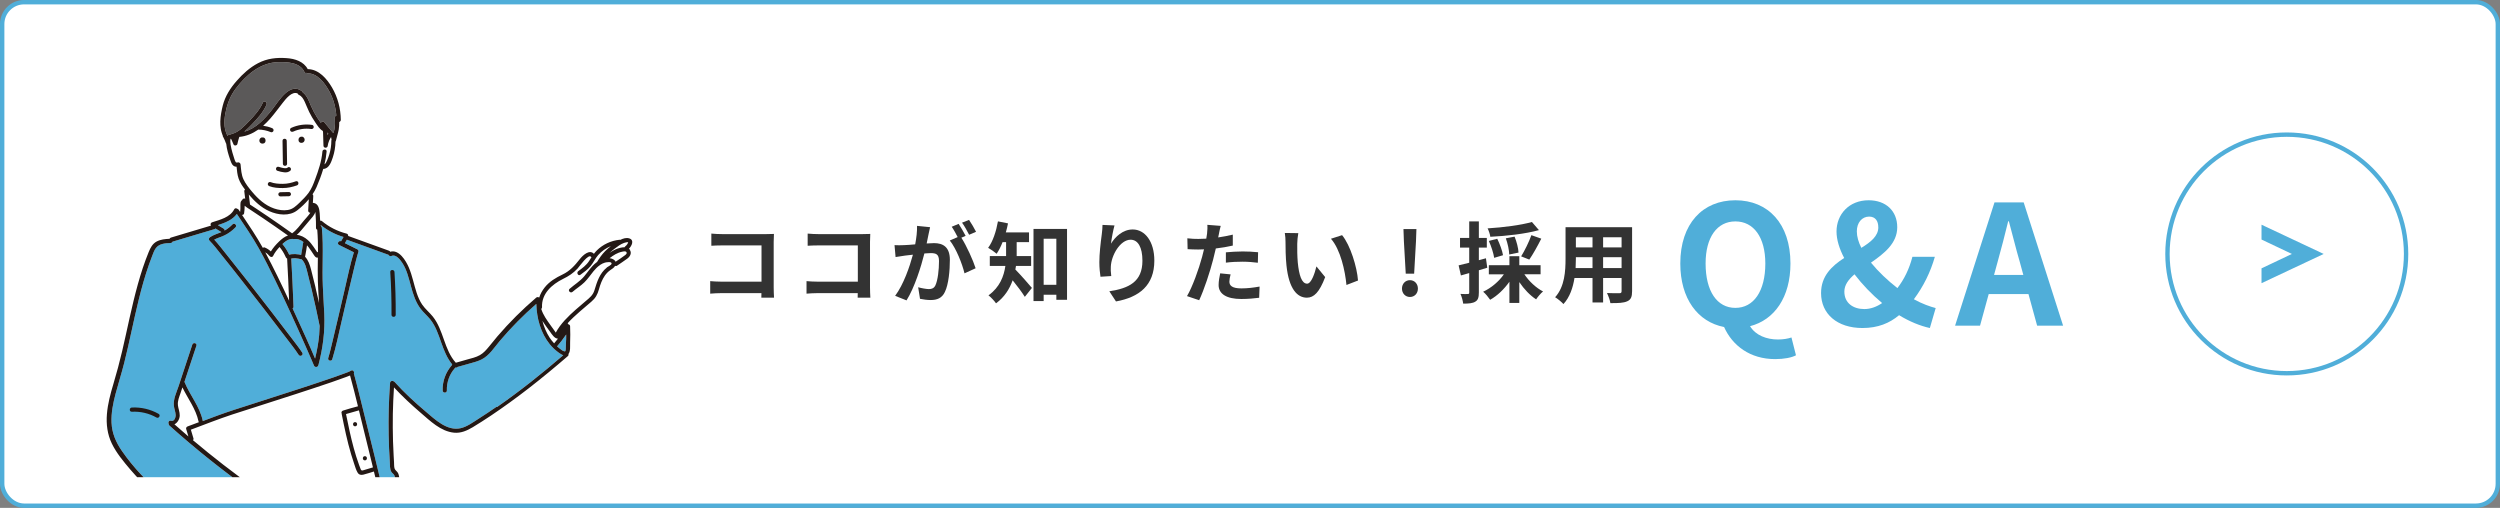 <?xml version="1.0" encoding="UTF-8"?>
<svg id="_レイヤー_5" data-name="レイヤー 5" xmlns="http://www.w3.org/2000/svg" xmlns:xlink="http://www.w3.org/1999/xlink" viewBox="0 0 571 116">
  <rect x="0" y="0" width="571" height="116" fill="#808080" stroke="none"/>
  <defs>
    <style>
      .cls-1 {
        stroke: #50aed9;
        stroke-miterlimit: 10;
      }

      .cls-1, .cls-2 {
        fill: #fff;
      }

      .cls-3 {
        fill: #231815;
      }

      .cls-4 {
        fill: #50aed9;
      }

      .cls-5 {
        fill: none;
      }

      .cls-6 {
        fill: #5b5959;
      }

      .cls-7 {
        fill: #333;
      }

      .cls-8 {
        clip-path: url(#clippath);
      }
    </style>
    <clipPath id="clippath">
      <rect class="cls-5" x="17.5" y="5" width="131.8" height="104"/>
    </clipPath>
  </defs>
  <rect class="cls-1" x=".5" y=".5" width="570" height="115" rx="5" ry="5"/>
  <g>
    <path class="cls-7" d="M164.71,64.33h9.22v-8.28h-8.98c-.84,0-1.92.04-2.48.08v-2.78c.74.08,1.78.12,2.46.12h10.08c.58,0,1.42-.02,1.76-.04-.02.46-.06,1.26-.06,1.84v10.36c0,.7.04,1.76.08,2.36h-2.9l.02-1.04h-9.12c-.78,0-1.92.06-2.58.12v-2.86c.7.06,1.6.12,2.5.12Z"/>
    <path class="cls-7" d="M186.71,64.33h9.22v-8.28h-8.98c-.84,0-1.92.04-2.48.08v-2.78c.74.08,1.78.12,2.46.12h10.08c.58,0,1.42-.02,1.76-.04-.02.46-.06,1.26-.06,1.84v10.36c0,.7.04,1.76.08,2.36h-2.9l.02-1.04h-9.12c-.78,0-1.92.06-2.58.12v-2.86c.7.06,1.6.12,2.5.12Z"/>
    <path class="cls-7" d="M208.51,58.17l-1.74.2c-.56.1-1.6.24-2.22.34l-.24-2.72c.74.06,1.4.02,2.14,0,.62-.02,1.56-.08,2.58-.18.28-1.5.46-2.96.42-4.22l2.98.3c-.12.52-.26,1.16-.36,1.66l-.42,2.06c.68-.04,1.26-.08,1.68-.08,2.12,0,3.62.94,3.62,3.82,0,2.36-.28,5.6-1.14,7.34-.66,1.4-1.76,1.84-3.28,1.84-.76,0-1.72-.14-2.4-.28l-.42-2.64c.76.22,1.92.42,2.44.42.68,0,1.18-.2,1.5-.86.54-1.14.82-3.56.82-5.54,0-1.6-.7-1.82-1.94-1.82-.32,0-.82.04-1.4.08-.76,3.04-2.24,7.78-4.08,10.72l-2.6-1.04c1.94-2.62,3.32-6.66,4.06-9.4ZM216.93,54.93l1.8-.78c-.4-.76-.9-1.72-1.36-2.36l1.58-.66c.5.74,1.22,2,1.6,2.74l-.98.42c1.2,1.86,2.7,5.2,3.26,6.98l-2.54,1.16c-.52-2.22-1.94-5.74-3.36-7.5ZM219.73,50.86l1.6-.64c.52.76,1.26,2.02,1.6,2.72l-1.58.68c-.42-.82-1.06-2-1.62-2.76Z"/>
    <path class="cls-7" d="M229.73,53.08h5.3v2.22h-2.82v3.18h3.3v2.26h-3.46l-.14.82c1.02,1.02,3.24,3.54,3.78,4.2l-1.62,2.04c-.64-1.04-1.8-2.56-2.78-3.78-.7,1.96-1.86,3.84-3.8,5.26-.32-.5-1.22-1.46-1.72-1.82,2.6-1.88,3.52-4.38,3.86-6.72h-3.56v-2.26h3.72v-3.18h-.8c-.4,1.02-.86,1.92-1.36,2.66-.42-.38-1.4-1.06-1.94-1.36,1.08-1.44,1.84-3.76,2.24-6.04l2.3.46c-.14.7-.3,1.38-.5,2.06ZM243.71,68.47h-2.44v-1.16h-2.9v1.46h-2.32v-16.48h7.66v16.18ZM241.27,65.05v-10.52h-2.9v10.52h2.9Z"/>
    <path class="cls-7" d="M260.93,59.55c0-3.08-1.02-4.8-2.7-4.8-2.36,0-4.42,3.54-4.52,6.18-.04.54-.02,1.18.1,2.12l-2.46.16c-.12-.78-.26-2-.26-3.34,0-1.86.28-4.34.56-6.4.1-.76.16-1.56.16-2.1l2.74.12c-.28.98-.68,3.04-.8,4.16.96-1.56,2.7-3.24,4.96-3.24,2.78,0,4.94,2.72,4.94,7.12,0,5.66-3.46,8.36-8.76,9.32l-1.52-2.32c4.44-.68,7.56-2.14,7.56-6.98Z"/>
    <path class="cls-7" d="M271.25,56.91l-.06-2.48c1.02.12,1.7.14,2.52.14.58,0,1.18-.02,1.8-.06l.18-1.14c.08-.74.12-1.56.06-2.02l3.06.24c-.16.54-.34,1.44-.42,1.88l-.16.76c1.12-.16,2.24-.38,3.34-.64v2.5c-1.2.28-2.56.5-3.88.66l-.62,2.56c-.72,2.8-2.06,6.88-3.18,9.26l-2.78-.94c1.2-2,2.72-6.2,3.46-9l.42-1.68-1.32.04c-.96,0-1.72-.04-2.42-.08ZM278.33,65.11c0-.92.2-1.88.36-2.68l2.38.24c-.16.56-.28,1.22-.28,1.66,0,.88.6,1.54,2.74,1.54,1.34,0,2.72-.16,4.16-.42l-.1,2.56c-1.12.14-2.48.28-4.08.28-3.36,0-5.18-1.16-5.18-3.18ZM283.85,59.77c-1.36,0-2.6.06-3.86.22v-2.36c1.12-.1,2.56-.2,3.84-.2,1.14,0,2.34.06,3.52.18l-.06,2.4c-1-.12-2.22-.24-3.44-.24Z"/>
    <path class="cls-7" d="M293.83,60.65c-.2-1.84-.22-4.18-.22-5.4,0-.56-.04-1.42-.16-2.04l3.08.04c-.14.72-.24,1.88-.24,2.44-.02,1.3,0,2.8.12,4.24.28,2.88.88,4.86,2.14,4.86.94,0,1.74-2.34,2.12-3.94l2,2.44c-1.32,3.48-2.58,4.7-4.18,4.7-2.2,0-4.1-1.98-4.66-7.34ZM303.99,54.53l2.54-.82c1.9,2.3,3.42,7.3,3.64,10.36l-2.64,1.02c-.3-3.22-1.36-8.08-3.54-10.56Z"/>
    <path class="cls-7" d="M320.21,65.91c0-1.1.78-1.92,1.82-1.92s1.82.82,1.82,1.92-.76,1.92-1.82,1.92-1.82-.84-1.82-1.92ZM320.65,55.12l-.1-2.8h2.96l-.1,2.8-.42,7.38h-1.92l-.42-7.38Z"/>
    <path class="cls-7" d="M336.97,68.89c-.6.38-1.48.46-2.78.46-.06-.58-.32-1.58-.62-2.22.74.04,1.44.04,1.68.02.24,0,.32-.08.32-.34v-4.44l-1.9.54-.52-2.3,2.42-.6v-3.46h-2.1v-2.2h2.1v-3.78h2.2v3.78h1.82v2.2h-1.82v2.88l1.62-.44.3,2.16-1.92.58v5.08c0,1.1-.18,1.72-.8,2.08ZM347.01,60.57h4.86v2.08h-3.7c1.04,1.58,2.64,3.08,4.26,3.92-.52.42-1.22,1.24-1.58,1.8-1.4-.9-2.76-2.34-3.84-3.94v4.76h-2.26v-4.84c-1.2,1.7-2.76,3.2-4.4,4.12-.38-.56-1.08-1.42-1.6-1.84,1.82-.84,3.6-2.34,4.74-3.98h-3.44v-2.08h4.7v-2.06h2.26v2.06ZM340.39,54.08c-.06-.54-.36-1.4-.62-1.92,3.58-.22,7.64-.74,10.12-1.46l1.6,1.86c-3.1.86-7.42,1.34-11.1,1.52ZM343.29,58.29l-2.02.6c-.14-1-.66-2.64-1.22-3.86l1.92-.5c.58,1.18,1.16,2.76,1.32,3.76ZM346.83,57.69l-2.12.44c-.02-.96-.34-2.5-.78-3.7l2-.38c.48,1.16.86,2.66.9,3.64ZM349.29,59.29l-1.86-.74c.8-1.28,1.8-3.32,2.34-4.84l2.26.8c-.86,1.7-1.9,3.58-2.74,4.78Z"/>
    <path class="cls-7" d="M371.67,68.81c-.82.38-2.04.44-3.86.42-.08-.64-.46-1.68-.78-2.3,1.14.06,2.46.04,2.84.04.36,0,.5-.12.5-.48v-3h-4.22v5.6h-2.42v-5.6h-4.12c-.34,2.2-1.08,4.4-2.52,5.96-.38-.44-1.36-1.26-1.9-1.56,2.2-2.42,2.38-6,2.38-8.82v-7.18h15.2v14.62c0,1.28-.28,1.94-1.1,2.3ZM359.87,61.23h3.86v-2.48h-3.8v.34c0,.66-.02,1.38-.06,2.14ZM359.93,56.51h3.8v-2.32h-3.8v2.32ZM366.15,54.19v2.32h4.22v-2.32h-4.22ZM366.15,58.75v2.48h4.22v-2.48h-4.22Z"/>
    <path class="cls-4" d="M393.77,74.69c-6-1.18-9.99-6.46-9.99-14.51,0-9.12,5.13-14.44,12.58-14.44s12.58,5.32,12.58,14.44c0,7.71-3.65,12.88-9.23,14.32,1.29,2.13,3.84,3.04,6.38,3.04,1.22,0,2.28-.19,3.08-.46l1.03,4.07c-.99.53-2.7.87-4.75.87-5.74,0-9.76-3.08-11.67-7.33ZM403.2,60.18c0-6-2.66-9.61-6.84-9.61s-6.8,3.61-6.8,9.61c0,6.35,2.62,10.14,6.8,10.14s6.84-3.8,6.84-10.14Z"/>
    <path class="cls-4" d="M415.93,66.94c0-3.91,2.47-6.19,5.28-8.02-1.1-2.09-1.75-4.18-1.75-6.04,0-3.91,2.85-7.14,7.33-7.14,3.99,0,6.54,2.47,6.54,6.16s-3,6-6,8.09c1.67,2.05,3.84,4.1,6.04,5.81,1.52-1.98,2.7-4.33,3.42-7.14h5.13c-.99,3.46-2.58,6.72-4.79,9.69,1.9,1.06,3.8,1.71,4.98,2.01l-1.33,4.56c-2.24-.49-4.64-1.48-7.03-2.93-2.17,1.82-4.83,2.93-8.36,2.93-5.78,0-9.46-3.23-9.46-7.98ZM423.57,62.65c-1.37,1.18-2.32,2.43-2.32,3.95,0,2.62,2.01,3.99,4.56,3.99,1.41,0,2.77-.49,4.07-1.37-2.36-1.98-4.52-4.22-6.31-6.57ZM429,51.9c0-1.41-.65-2.43-2.09-2.43-1.63,0-2.81,1.37-2.81,3.38,0,1.18.38,2.47,1.03,3.76,2.17-1.33,3.88-2.7,3.88-4.71Z"/>
    <path class="cls-4" d="M455.56,46.23h6.65l9,28.15h-5.93l-1.98-7.22h-9.08l-1.98,7.22h-5.7l9-28.15ZM462.13,62.8l-.84-3.08c-.87-2.92-1.63-6.19-2.47-9.19h-.15c-.76,3.08-1.56,6.27-2.39,9.19l-.84,3.08h6.69Z"/>
  </g>
  <g>
    <circle class="cls-1" cx="522.3" cy="58" r="27.25"/>
    <polygon class="cls-4" points="530.73 58 516.53 51.32 516.53 54.71 523.47 58 516.53 61.29 516.53 64.68 530.73 58"/>
  </g>
  <g class="cls-8">
    <g>
      <g>
        <path class="cls-4" d="M59.27,32.29s0,.01,0,.02c.02.04.03.09.05.13,0,.01.01.02.02.03.03.04.05.07.08.11,0,0,0,0,.01.01.03.04.09.07.12.1,0,0,.02.01.03.02,0,0,0,0,.01,0,.04.02.09.04.13.05.06.02.13.03.19.03.02,0,.05,0,.07,0,.06,0,.13-.01.19-.03.04-.02.09-.03.13-.05,0,0,.01,0,.02,0,.03-.02.05-.04.08-.06.02-.02.05-.04.07-.06,0,0,0,0,.01-.01.03-.03.06-.07.08-.11,0,0,.01-.02.02-.03.02-.04.04-.08.05-.13,0,0,0-.01,0-.02,0-.01,0-.02,0-.03,0-.05.01-.09.02-.14,0,0,0-.01,0-.02,0-.01,0-.03,0-.04,0-.05-.01-.11-.02-.16,0-.01,0-.03-.01-.04-.02-.04-.04-.09-.05-.13,0,0,0-.01,0-.02-.02-.03-.04-.05-.06-.08-.02-.03-.04-.05-.06-.08,0,0,0,0-.01-.01-.03-.03-.07-.06-.11-.08-.01,0-.02-.01-.04-.02-.06-.04-.11-.05-.18-.06-.03,0-.05,0-.08,0,0,0,0,0-.01,0-.09-.02-.17-.02-.26,0-.05.01-.1.04-.14.06-.01,0-.02.01-.03.02-.05.03-.11.07-.15.12-.03.04-.06.08-.09.12,0,.01-.01.02-.02.03-.03.06-.06.12-.07.18-.01.05-.02.1-.02.16,0,.01,0,.02,0,.04,0,.05.01.1.02.16,0,.01,0,.02,0,.04Z"/>
        <path class="cls-4" d="M60.1,32.27s-.01,0-.02.01c-.01,0-.03.01-.04.02.02,0,.04-.02.06-.03Z"/>
        <path class="cls-4" d="M66.97,30.06c1.26-.58,2.71-.79,4.08-.6.26.04.52-.06.59-.34.06-.23-.08-.55-.34-.59-1.65-.24-3.3,0-4.82.69-.24.11-.29.45-.17.66.14.24.42.28.66.17Z"/>
        <path class="cls-4" d="M69.49,31.59s-.01-.02-.02-.04c-.03-.04-.06-.09-.09-.13,0-.01-.02-.02-.03-.03,0,0,0,0-.01-.01-.04-.03-.07-.06-.11-.08-.01,0-.02-.01-.03-.02-.04-.02-.1-.05-.15-.06-.06-.02-.13-.02-.19,0-.02,0-.03.01-.04.01-.02,0-.03,0-.05,0-.09,0-.17.02-.24.07-.01,0-.02.01-.03.02-.02.01-.04.03-.06.05-.02.02-.04.03-.06.05,0,0-.02.02-.02.02-.03.04-.07.08-.09.12-.03.05-.06.11-.07.17,0,.01,0,.02,0,.03,0,.03,0,.05-.01.08,0,.03,0,.06-.01.08,0,.01,0,.02,0,.03,0,0,0,.01,0,.02,0,.05.01.1.02.14,0,.01,0,.02,0,.03,0,0,0,.01,0,.02.02.04.03.09.05.13,0,0,.01.02.02.03.03.04.05.07.08.11,0,0,0,.01.01.02,0,0,0,0,.01,0,.03.03.07.06.11.08,0,0,.02.01.03.02.04.02.09.04.14.06.01,0,.02,0,.03,0,.06.01.13.03.19.02.06,0,.13,0,.19-.03.01,0,.02,0,.03-.01.05-.02.1-.04.14-.06.05-.03.11-.07.15-.12,0,0,0,0,.01-.01.03-.03.06-.07.08-.11,0,0,.01-.02.02-.03.03-.05.06-.12.07-.18,0-.05.02-.1.02-.16,0-.05-.01-.12-.02-.16,0-.07-.04-.13-.07-.18Z"/>
        <path class="cls-2" d="M65.57,37.41c-.03-1.75-.05-3.5-.08-5.25,0-.62-.97-.62-.96,0,.03,1.75.05,3.5.08,5.25,0,.62.97.62.96,0Z"/>
        <path class="cls-2" d="M63.37,39.01c.5.17,1.02.3,1.55.35.51.06,1.01-.04,1.4-.38.19-.17.18-.51,0-.68-.2-.19-.48-.18-.68,0,0,0,0,0,0,0-.01,0-.03.02-.04.03-.02.01-.04.02-.05.03-.03.01-.06.02-.1.03-.01,0-.05.02-.08.02,0,0,0,0,.03,0-.08.02-.18.01-.26,0-.05,0-.1,0-.15,0-.01,0-.1-.01-.1-.01-.03,0-.06-.01-.07-.01-.06-.01-.12-.02-.18-.03-.11-.02-.21-.05-.32-.07-.23-.06-.45-.12-.67-.19-.24-.08-.54.09-.59.34-.06.27.08.51.34.59Z"/>
        <path class="cls-2" d="M61.52,42.52c.95.37,2.06.44,3.07.43,1.12,0,2.19-.24,3.24-.61.58-.21.33-1.14-.26-.93-.97.35-1.95.58-2.98.58-.93,0-1.94-.06-2.82-.4-.24-.09-.53.1-.59.34-.07.27.09.5.34.59Z"/>
        <polygon class="cls-4" points="52.69 31.68 52.69 31.67 52.69 31.67 52.69 31.67 52.69 31.67 52.69 31.67 52.69 31.68 52.69 31.68 52.69 31.68 52.69 31.68 52.69 31.68 52.69 31.68 52.69 31.68 52.69 31.68"/>
        <path class="cls-4" d="M52.66,31.69s0,0,0,0c0,0,0,0,.01,0,0,0,0,0,0,0,0,0,0,0,0,0Z"/>
        <path class="cls-4" d="M52.7,31.69c.08.04,0,0,0,0h0Z"/>
        <polygon class="cls-4" points="52.69 31.68 52.69 31.68 52.69 31.68 52.69 31.68"/>
        <path class="cls-2" d="M65.98,43.86c-.64.01-1.29.03-1.93.04-.25,0-.49.22-.48.48.01.26.21.49.48.48.64-.01,1.29-.03,1.93-.04.25,0,.49-.22.48-.48-.01-.26-.21-.49-.48-.48Z"/>
        <path class="cls-4" d="M36.23,94.53c-1.85-1.05-3.99-1.56-6.12-1.45-.62.03-.62.99,0,.96,1.97-.1,3.92.35,5.63,1.32.54.31,1.02-.53.49-.83Z"/>
        <path class="cls-2" d="M143.48,55.38s-.17.34-.21.4c-.13.2-.29.36-.47.5-.07.06-.11.13-.13.19-.34,0-.69.05-1.01.13-.73.17-1.43.5-2.06.91-.14.09-.28.19-.41.29.36-.34.73-.67,1.15-.97.69-.5,1.39-1.08,2.2-1.35.16-.05.82-.27.95-.1Z"/>
        <path class="cls-4" d="M129.3,77.59c-.01.55-.04,1.1-.07,1.65-.01.22,0,.49-.04.71-.06.28-.04.31-.3.29-.33-.03-.78-.43-1.05-.63-.21-.16-.41-.33-.61-.5.71-.82,1.38-1.67,1.99-2.57.03-.05.06-.09.1-.14,0,.4,0,.8-.01,1.21Z"/>
        <path class="cls-2" d="M127.44,77.35c-.28.36-.58.72-.88,1.07-.37-.4-.71-.82-1.01-1.28-.77-1.18-1.31-2.49-1.67-3.85.56.88,1.21,1.72,1.8,2.55.4.56.99,1.52,1.77,1.51Z"/>
        <path class="cls-4" d="M71.97,81.92c-1.28-3.06-2.67-6.08-4.05-9.1-.36-.79-.72-1.59-1.09-2.38.13-.07.22-.2.21-.39-.14-3.65-.31-7.3-.51-10.95,0-.02,0-.03-.01-.05.32-.04.63-.07.96-.06.45.02.86.13,1.3.22.05,0,.09.01.13.02.83.84,1.06,2.04,1.34,3.14.34,1.34.67,2.67.99,4.01.64,2.68,1.22,5.37,1.77,8.07-.02.68-.05,1.36-.11,2.05-.17,1.83-.51,3.63-.94,5.42Z"/>
        <path class="cls-2" d="M62.37,58.47c.37-.77.9-1.44,1.48-2.06.54.65.99,1.37,1.33,2.14.09.19.16.38.36.49.01,0,.03.01.04.02,0,.01,0,.02,0,.03.18,3.2.33,6.39.45,9.59-1.73-3.73-3.51-7.44-5.45-11.06.37.21.7.5.96.84.2.26.66.36.83,0Z"/>
        <path class="cls-4" d="M66.62,54.58s.08-.02.11-.03c.1.06.21.09.35.07.83-.15,1.59.16,2.25.66-.04.05-.08.11-.09.18-.07.53-.15,1.06-.24,1.58-.04.25-.09.49-.13.74-.03.15-.05.3-.08.46-.16-.04-.32-.1-.46-.12-.29-.05-.59-.08-.89-.09-.27,0-.55,0-.82.03-.18.02-.38.08-.57.11-.03-.06-.05-.12-.08-.18-.05-.12-.11-.24-.17-.35-.12-.23-.25-.46-.39-.68-.26-.43-.57-.83-.89-1.22.59-.56,1.27-1.11,2.1-1.14Z"/>
        <path class="cls-2" d="M72.07,65.67c-.33-1.38-.67-2.76-1.03-4.13-.27-1.06-.61-2.11-1.37-2.91,0-.02.01-.04.02-.06.17-.84.31-1.69.43-2.54.12.14.24.28.35.42.45.58.83,1.21,1.24,1.81.21.3.44.67.86.57.01,0,.02-.01.03-.01-.02,1.83-.06,3.65,0,5.48.05,1.63.17,3.26.27,4.9-.26-1.17-.53-2.35-.81-3.51Z"/>
        <path class="cls-4" d="M72.2,57.96s-.02.02,0,0h0Z"/>
        <path class="cls-2" d="M72.46,52.46c.14,1.69.17,3.38.17,5.07-.02,0-.04,0-.06.02-.04.02-.07.05-.1.08,0-.01-.02-.03-.03-.04-.1-.14-.19-.28-.29-.43-.18-.27-.36-.54-.55-.81-.38-.54-.79-1.08-1.29-1.52-.72-.64-1.59-1.1-2.52-1.18.35-.32.68-.66.99-1.02.61-.72,1.22-1.45,1.82-2.17.52-.62,1.19-1.26,1.43-2.06.03.27.04.54.06.81.07.94.09,1.89.08,2.83,0,.22.12.36.28.42Z"/>
        <path class="cls-2" d="M70.88,48.59s-.03.05-.04.07c-.42.62-.96,1.17-1.44,1.74-.83.98-1.62,2.13-2.68,2.89,0,0-.02-.02-.03-.02-1.8-1.29-3.62-2.55-5.45-3.8-.92-.62-1.84-1.24-2.76-1.85-.46-.3-.92-.6-1.38-.9,0-.01,0-.03,0-.04-.09-.75-.18-1.5-.27-2.25,1.31,1.56,2.82,2.97,4.69,3.81,1.98.88,4.57,1.21,6.39-.21.93-.73,1.84-1.58,2.62-2.52-.05.87-.09,1.74-.14,2.61-.01.26.23.48.48.48Z"/>
        <path class="cls-6" d="M74.77,30.82c0-.19,0-.38-.02-.56.08.1.16.19.24.29-.08.08-.15.18-.22.27Z"/>
        <path class="cls-6" d="M51.5,25.82c.36-2.05,1.07-3.86,2.32-5.54,2.33-3.13,5.7-6.04,9.78-6.09,2.1-.03,4.9.04,5.93,2.25.12.25.35.29.55.2.07.06.16.11.28.11,2.23.06,3.84,2.28,4.82,4.05.95,1.73,1.49,3.66,1.64,5.62-.19.04-.35.18-.34.44.04.9.07,1.8-.1,2.69-.05.26-.12.52-.19.77-.05-.02-.1-.02-.15-.02-.66-.8-1.32-1.6-1.99-2.4-.25-.3-.64-.12-.77.17,0,0-.01-.02-.02-.03-.29-.4-.57-.8-.84-1.22-.51-.81-.96-1.66-1.35-2.54-.51-1.16-.91-2.44-1.93-3.19-.02-.09-.06-.17-.15-.24-2.78-2.2-5.38,2.3-6.77,4.09-1.68,2.15-3.73,4.4-6.42,5.13.61-.52,1.17-1.1,1.72-1.66,1.3-1.34,2.59-2.76,3.35-4.49.25-.56-.58-1.05-.83-.49-.71,1.62-1.89,2.94-3.11,4.2-1.16,1.19-2.36,2.56-4.04,2.98-.07.02-.14.05-.19.09-.19,0-.38.03-.54.12-.1.06-.17.13-.24.21-.02-.05-.04-.09-.07-.14-.01-.24-.17-.47-.25-.71-.16-.46-.27-.94-.31-1.42-.1-1,.02-1.99.19-2.98Z"/>
        <path class="cls-4" d="M52.69,31.68s0,0,0,0c0,0,0,0,0,0h0s0,0,0,0c0,0,0,0,0,0,0,0,0,0,0,0,0,0,0,0-.01,0,0,0,0,0,0,0,0,0,0,0,0,0,0,0,0,0,0,0,0,0,0,0,0,0,0,0,0,0-.01,0,0,0,0,0-.01,0,0,0,0,0,.01,0,0,0,0,0-.01,0,0,0,0,0,0,0,0,0,0,0,0,0,0,0,0,0,.01,0,0,0,0,0,0,0,0,0,0,0,0,0,0,0,0,0,.01,0,0,0,0,0,0,0,0,0,0,0,0,0,0,0,0,0,0,0,0,0,0,0,0,0,0,0,0,0,0,0,0,0,0-.01,0-.02,0,0,0,.01,0,.02,0,0,0,0,0,0,0,0,0,0,0,0,0,0,0,0,0,0,0,0,0,0,0,0,0,0,0,0,0,0,0,0,0,0,0,0Z"/>
        <path class="cls-4" d="M52.65,31.68h0s0,0,0,0Z"/>
        <path class="cls-2" d="M54.93,37.53c-.04-.4-.47-.53-.74-.41-.05,0-.11,0-.16,0-.1,0-.13-.03-.2-.11-.07-.09-.1-.2-.15-.29-.04-.13-.09-.25-.14-.38-.17-.49-.32-.99-.46-1.49-.17-.61-.32-1.22-.42-1.85-.03-.21-.06-.5-.06-.76,0-.11,0-.22.02-.33,0,0,.03-.12.05-.19,0-.01.01-.02.02-.04,0,0,.01,0,.02,0,0,0,0,0,0,0,0,0,0,0,0,0,0,0,0,0-.01,0,0,0,0,0,0,0,.02,0,.05.02.05.02.04.07.09.15.13.22.16.35.31.71.46,1.07.16.38.8.27.88-.11.11-.54.26-1.07.43-1.59,0,0,0-.01,0-.02,1.6-.14,3.05-.77,4.34-1.67,1,0,1.94.2,2.89.59.23.1.54-.1.59-.34.06-.28-.09-.49-.34-.59-.65-.27-1.33-.44-2.03-.54.57-.5,1.1-1.04,1.6-1.6,1.03-1.18,1.94-2.45,2.91-3.68.69-.87,2.06-2.67,3.37-2.09.04.14.13.26.29.33.68.28,1.06.98,1.35,1.61.35.76.63,1.54,1,2.29.41.83.88,1.64,1.41,2.4.46.67.96,1.52,1.7,1.92.05.12.05.29.06.43.01.32.02.65.03.97.02.66.04,1.32.06,1.97,0,.24.18.44.42.47.21.03.49-.11.53-.34.06-.44.18-.88.35-1.29.08-.2.18-.39.29-.57.05-.08.1-.16.15-.24,0,0,0,0,0,0,.04.2.07.39.11.59-.03.06-.05.13-.05.21,0,1.07-.15,2.13-.46,3.15-.15.5-.32.99-.54,1.47-.13.28-.3.65-.57.82.24-.97.41-1.95.49-2.93.05-.62-.91-.61-.96,0-.18,2.22-.91,4.33-1.68,6.4-.39,1.06-.8,2.1-1.47,3.02-.6.82-1.33,1.54-2.06,2.25-.8.76-1.54,1.5-2.67,1.68-1.05.18-2.15,0-3.15-.34-2.04-.7-3.67-2.19-5.03-3.82-.73-.87-1.47-1.79-1.96-2.82-.51-1.07-.55-2.29-.67-3.45Z"/>
        <path class="cls-2" d="M55.75,48.74c.08-.54.13-1.08.13-1.62,0-.04,0-.09,0-.13.32.3.73.54,1.09.78,1.04.68,2.08,1.37,3.11,2.07,1.91,1.29,3.81,2.61,5.69,3.95-.78.26-1.45.81-2.05,1.39-.7.68-1.35,1.42-1.86,2.25-.41-.39-.87-.69-1.41-.91-.15-.06-.3,0-.42.09-1.44-2.59-3.1-5.05-4.75-7.52.21,0,.44-.12.47-.34Z"/>
        <path class="cls-4" d="M113.39,92.93c-1.38.95-2.77,1.88-4.19,2.78-1.24.78-2.54,1.76-3.99,2.09-3.11.71-5.87-2.02-8.03-3.84-2.48-2.1-4.86-4.28-7.04-6.71-.06-.07-.13-.11-.2-.13-.25-.24-.81-.13-.85.33-.29,3.96-.4,7.93-.32,11.9.04,2.02.12,4.05.26,6.07.05.74-.04,1.74.38,2.39.22.33.59.49.72.89.15.46.2.96.3,1.43.22,1.11.45,2.21.67,3.32.17.85.41,1.95-.2,2.68-.18.21-.13.46,0,.64,0,.03-.01.06,0,.1.65,4.61,1.3,9.22,1.94,13.83.32,2.31.65,4.61.97,6.92.08.56.16,1.11.23,1.67.04.28.08.56.12.83.02.15,0,.56.09.56-.19.08-.71.06-.86.08-.23.03-.46.05-.69.08-.61.07-1.23.14-1.84.21-.34.04-.48.35-.45.61-.02.05-.05.11-.05.17-1.51,15.19-3.37,30.34-5.6,45.44-.63,4.28-1.29,8.56-1.98,12.83-.01.09,0,.17.02.24-1.05,6.72-1.7,13.5-1.91,20.3-.05,1.67-.08,3.34-.08,5.01,0,1.5.06,3.01-.07,4.51-.12,1.34-.43,2.69-1.2,3.81-.72,1.05-1.85,1.76-1.66,3.2.11.85.51,1.7.8,2.5.32.89.63,1.79.95,2.68.61,1.73,1.23,3.46,1.84,5.19-.34.28-.67.55-1.01.83-.08.06-.11.13-.14.21-4.33,1.54-8.88,2.35-13.47,2.41.12-1.05.09-2.09-.08-3.15-.21-1.27-.6-2.5-.85-3.76-.52-2.71-.27-5.51-.28-8.25-.02-6.03.09-12.04.29-18.06.11-3.22.15-6.49,1.17-9.58.05-.07.09-.15.09-.26.45-10.22.58-20.46.39-30.68-.05-2.9-.13-5.8-.24-8.7,0-.07-.02-.13-.04-.18.68-2.85,1.41-5.69,2.24-8.5,1.22-4.16,2.62-8.28,4.42-12.23.26-.56-.57-1.05-.83-.49-3.34,7.31-5.44,15.15-7.22,22.96-1.91,8.39-3.38,16.87-4.84,25.35-.75,4.32-1.49,8.64-2.32,12.94-.02.12,0,.23.05.32.44,7.78.1,15.6-1.04,23.31-.08.1-.11.23-.08.39.28,1.39.92,2.67,1.23,4.05.32,1.4.33,2.85.25,4.28-.15,2.63-.63,5.24-.5,7.88-.09-.05-.2-.07-.33-.03-4.34,1.21-8.91,1.4-13.33.55-1.43-9.8-1.5-19.73-1.13-29.61.18-4.98.51-9.96.72-14.94.21-5.02.36-10.05.49-15.07.15-5.67.3-11.34.54-17,0-.04-.01-.06-.02-.1.06-.08.11-.17.11-.3-.15-9.84-.55-19.67-1.2-29.49,0-.07-.02-.14-.05-.19,5.61,1.4,11.58,1.35,17.31,1.28,3.16-.04,6.62-.22,9.51-1.63,1.4-.69,2.42-1.91,3.33-3.15.88-1.21,1.61-2.53,2.14-3.94.65-1.74.87-3.62,1.14-5.45.2-1.38.35-2.77.49-4.15.41,2.84,1,5.65,1.79,8.41.46,1.6.93,3.24,1.61,4.76.58,1.31,1.62,2.47,3.15,2.49.62,0,.62-.95,0-.96-1.57-.02-2.23-1.69-2.67-2.94-.53-1.48-.99-2.98-1.41-4.5-.83-3.07-1.43-6.19-1.78-9.35-.06-.53-.79-.6-.94-.21-.25-.02-.53.13-.55.46-.13,1.72-.3,3.44-.54,5.15-.22,1.59-.42,3.21-.82,4.76-.38,1.47-1.04,2.85-1.85,4.12-.79,1.23-1.76,2.58-3.02,3.36-1.29.8-2.9,1.16-4.39,1.41-1.56.27-3.15.35-4.74.38-3.13.06-6.28.02-9.4-.14-3.55-.19-7.09-.66-10.47-1.79.91-6.11,1.91-12.22,3-18.3.13.06.27.11.41.14,0,.09.01.18.04.27.06.2.16.36.29.52.22.27.55.47.88.57.1.03.21.05.32.06-.03.08-.04.18,0,.29.23.69.45,1.37.68,2.06.16.48.26,1.26.71,1.56.41.28.97.07,1.41-.04.5-.13.99-.27,1.48-.42,2.09-.63,4.16-1.34,6.21-2.09.05-.02.09-.05.13-.08.71.61,1.54,1.21,2.44,1.41.67.15,1.37.03,2.05-.03.73-.06,1.45-.13,2.18-.19.15-.01.27-.08.35-.18.01,0,.02,0,.03.01.56.25,1.05.29,1.64.1.54-.18,1.05-.44,1.52-.77.1-.07.17-.17.21-.28.11.03.22.05.33.04.7,0,1.39-.57,1.86-1.03.46-.45.81-.98,1.08-1.56.28.03.57.02.83-.12.53-.27.68-.91.78-1.45.06-.37.08-.75-.02-1.1.13-.05.26-.1.39-.14.38-.14.77-.27,1.15-.41,1.13-.39,2.27-.77,3.41-1.15,2.5-.84,5-1.66,7.51-2.46.68-.22,1.37-.47,2.07-.63.26-.06.36-.27.33-.48.04-.09.06-.19.04-.31-.84-3.55-1.71-7.09-2.58-10.63-1.16-4.73-2.32-9.45-3.51-14.17-.38-1.51-.76-3.03-1.18-4.54.18-.37-.22-.9-.66-.63-.44.27-.8.37-1.31.57-.88.33-1.77.65-2.66.96-2.57.89-5.16,1.74-7.75,2.59-5.05,1.65-10.11,3.24-15.16,4.89-2.35.76-4.66,1.63-6.98,2.51,0-.04,0-.08,0-.12-.68-3.21-2.9-5.74-4.12-8.73-.01-.04-.04-.06-.06-.09.91-2.76,1.83-5.52,2.74-8.28.19-.59-.73-.84-.93-.26-1.04,3.16-2.09,6.31-3.13,9.47-.47,1.41-1.26,3-1.09,4.51.08.7.37,1.37.41,2.08.03.57-.32,1.59-1.07,1.35-.47-.15-.72.4-.51.73-.01.12.02.25.15.36,5.99,5.36,12.28,10.38,18.84,15.04-1.68,1.82-3.12,3.87-4.26,6.08-.61,1.19-1.14,2.43-1.58,3.7-.23.66-.43,1.33-.6,2.01-.08.32-.16.65-.23.97-.02.1-.08.51-.11.77-.13-.09-.25-.2-.35-.28-.28-.2-.55-.4-.83-.61-.44-.32-.88-.65-1.33-.97.28-.15.5-.38.57-.73.05-.25,0-.52-.11-.74.05-.14.05-.29-.03-.41-.15-.23-.42-.3-.66-.17-.18.1-.34.3-.38.51-.03.2.02.45.22.54,0,0,.01,0,.02,0,0,0,0,0,0,0,0,.02,0,.03,0,.05,0,0,0,.01,0,.02,0,.01-.02.03-.02.04,0,0-.01.01-.02.02,0,0,0,0,0,0,0,0,0,0-.01,0-.02.01-.04.02-.06.03-.01,0-.02,0-.03.01-.04.01-.07.02-.11.03,0,0-.01,0-.02,0-.03,0-.07,0-.1,0-.03,0-.07,0-.1,0,0,0,0,0,0,0,0,0,0,0-.01,0-.07-.01-.14-.03-.21-.06,0,0,0,0,0,0t0,0s-.07-.03-.1-.05c-.03-.02-.06-.04-.1-.06,0,0,0,0,0,0,0,0,0,0,0,0-.03-.02-.05-.04-.07-.07-.02-.02-.04-.05-.06-.07,0,0-.01-.02-.02-.02-.02-.02-.03-.05-.04-.07,0,0,0,0,0,0,0-.02-.01-.05-.02-.08,0-.01,0-.02,0-.03,0-.03,0-.04,0-.04,0-.02,0-.04,0-.06.14-.09.26-.2.36-.36.19-.31.23-.75.01-1.06-.14-.21-.43-.32-.66-.17-.21.13-.32.44-.17.66,0,0,0,.02.01.02,0,0,0,0,0,0,0,0,0,0,0,0,0,0,0,0,0,0,0,0,0,0,0,0,0,0,0,0,0,0,0,.01,0,.02,0,.02,0,0,0,0,0,0,0,0,0,0,0,0,0,0,0,0,0,0,0,0,0,0,0,0,0,0,0,0,0,0-.01.02-.02.03-.02.03,0,0,0,0,0,0,0,0,0-.01.01-.02-.01.01-.03.03-.03.03-.01,0-.02.01-.04.02,0,0,0,0,0,0,0,0-.01,0-.02,0,0,0-.05,0-.06,0,0,0-.05,0-.08,0,.02,0,.03,0-.02,0,0,0-.01,0-.01,0,0,0,0,0,0,0,0,0,0,0,0,0-.06-.01-.12-.03-.18-.05-.01,0-.03,0-.04-.02-.03-.01-.06-.03-.06-.03-.12-.06-.22-.14-.33-.22-.03-.02-.05-.04-.08-.06.09.07,0,0-.02-.02,0,0-.02-.02-.03-.02.22-.18.36-.44.39-.74.04-.35-.14-.75-.47-.91-.23-.11-.53-.07-.66.17-.11.21-.07.53.16.65,0,.01,0,.03,0,.04,0,0,0,0,0,0,0,0,0,0,0,0,0,0,0,.01-.01.02,0,0,0,0,0,0,0,0,0,0,0,0,0,0-.02.01-.03.02-.03,0-.07.02-.1.03-.06,0-.12,0-.18,0-.03,0-.06-.01-.09-.02-.03,0-.06-.02-.08-.03,0,0,0,0,0,0-.05-.03-.09-.05-.14-.07-.02-.01-.04-.03-.06-.04-.04-.03-.08-.07-.11-.11,0,0,0-.01-.01-.02,0-.01-.02-.03-.03-.04-.01-.02-.02-.04-.04-.06,0,0,0,0,0,0-.02-.05-.03-.11-.04-.16,0-.05-.03-.1-.07-.14.2-.1.36-.26.46-.46.22-.45.18-1.01-.19-1.38-.18-.18-.5-.19-.68,0-.18.19-.19.49,0,.68,0,0,0,0,0,.01,0,.01.02.03.02.04,0,.02,0,.04.01.06h0s0,.04,0,.06c0,.02-.01.05-.02.07,0,.01-.02.03-.03.05,0,0,0,0,0,0,0,0,0,0,0,0-.03.01-.08.04-.03.03-.02,0-.05.01-.05.02,0,0,0,0,0,0-.03,0-.08,0-.11,0,0,0,0,0,0,0,0,0,0,0,0,0-.04,0-.07-.02-.11-.03-.04-.01-.07-.02-.11-.04,0,0-.01,0-.02,0,0,0-.02,0-.02-.01-.14-.07-.27-.15-.39-.24,0,0,0,0-.01-.01-.03-.02-.05-.05-.08-.07-.02-.02-.04-.04-.07-.07-.01-.01-.02-.03-.04-.04-.03-.05-.06-.1-.09-.15,0,0,0,.01,0,.02,0,0,0-.02-.01-.03,0,0,0,0,0,0,0-.02,0-.03,0-.03,0-.01,0-.03-.01-.04,0,0,0-.01,0-.03,0,0,0,0,0-.01,0-.01,0-.03,0-.04,0,.01,0,.02,0,.03,0-.02,0-.04,0-.06,0,0,0-.01,0-.03,0,0,0,0,0-.01,0-.01,0-.03,0-.04,0,.02,0,.02,0,.03,0-.02.02-.05.02-.07,0,0,0-.01.01-.02,0,0,0-.01,0-.02.01-.01.03-.02.04-.03.02-.01.03-.02.04-.02.23-.11.31-.45.17-.66-.15-.23-.42-.29-.66-.17-.04.02-.08.06-.12.09-3.22-2.92-6.55-5.74-9.52-8.92-1.55-1.66-3-3.43-4.29-5.3-1.37-1.98-2.27-4.02-2.38-6.46-.1-2.25.36-4.48.93-6.64.63-2.35,1.37-4.67,1.97-7.04,1.21-4.79,2.13-9.65,3.32-14.45.66-2.69,1.41-5.37,2.33-7.99.23-.66.48-1.32.73-1.97.24-.61.46-1.28.86-1.81.77-1.03,2.2-1.1,3.37-1.15.22-.01.35-.14.42-.3,0,0,0,0,0,0,3.19-.95,6.38-1.91,9.58-2.86.1-.03.17-.09.23-.16.44.29.89.57,1.35.83-.88.39-1.83.61-2.62,1.18-.25.18-.33.52-.1.76.96.97,1.79,2.08,2.64,3.14,1.59,1.96,3.15,3.94,4.71,5.93,3.41,4.35,6.8,8.71,10.14,13.12.97,1.28,2,2.55,2.88,3.91.34.52,1.17.04.83-.49-.74-1.14-1.6-2.21-2.42-3.3-1.53-2.03-3.08-4.04-4.63-6.05-3.4-4.4-6.81-8.79-10.29-13.12-.9-1.12-1.79-2.3-2.77-3.36.76-.4,1.6-.61,2.37-.99.93-.45,1.76-1.08,2.49-1.82.43-.44-.25-1.12-.68-.68-.54.56-1.15,1.04-1.82,1.42.02-.17-.03-.34-.23-.45-.44-.25-.88-.52-1.3-.79,1.62-.53,3.33-1.17,4.33-2.56,1.72,2.59,3.52,5.16,5.03,7.88,1.31,2.35,2.51,4.75,3.68,7.17,2.48,5.09,4.82,10.24,7.1,15.41.41.94.83,1.88,1.23,2.82.22.52.4.93.58,1.36.2.49.9.37.96-.03.02-.04.04-.07.06-.11,1.01-3.86,1.52-7.74,1.33-11.73-.1-2.09-.25-4.18-.33-6.28-.09-2.1-.06-4.19-.03-6.29.03-2.37.04-4.73-.2-7.09-.02-.18-.12-.3-.24-.38,0-.06,0-.13,0-.19,1.54,1.24,3.3,2.17,5.2,2.72-.18.32-.37.64-.55.96,0,0,0,.02,0,.03-.55-.27-1.04.56-.48.83,1.13.56,2.26,1.12,3.39,1.68-.86,2.75-1.42,5.62-2.08,8.41-.92,3.94-1.82,7.89-2.77,11.82-.32,1.31-.61,2.64-1.01,3.93-.18.59.75.85.93.26.88-2.88,1.47-5.87,2.16-8.8.92-3.94,1.82-7.89,2.78-11.82.32-1.31.62-2.63,1.03-3.92.06-.19-.04-.45-.22-.54-.96-.47-1.92-.95-2.87-1.42.15-.26.3-.53.45-.79,3.17,1.15,6.34,2.3,9.52,3.45.11.23.38.4.68.26.98-.47,2,.88,2.45,1.57.53.8.9,1.68,1.2,2.59.6,1.8.94,3.69,1.65,5.46.35.87.77,1.69,1.34,2.44.67.87,1.51,1.57,2.2,2.42,1.25,1.55,1.87,3.49,2.53,5.35.62,1.75,1.31,3.51,2.49,4.95-.05.06-.08.12-.1.2,0,0,0,0,0,0-1.39,1.58-2.15,3.65-2.08,5.76.02.62.98.62.96,0-.06-1.85.57-3.69,1.8-5.08.04-.05.07-.1.09-.15.02,0,.04-.01.06-.02.17.06.35,0,.48-.14.9-.25,1.8-.51,2.7-.76.94-.27,1.91-.5,2.78-.94,1.79-.89,2.92-2.75,4.17-4.23,2.56-3.03,5.36-5.86,8.35-8.47.09,3.29.99,6.64,3.08,9.22.56.69,1.21,1.3,1.92,1.83.32.23.72.52,1.15.68-4.85,4.17-9.85,8.17-15.11,11.82Z"/>
        <path class="cls-2" d="M44.18,100.11c-.2-.66-.4-1.31-.59-1.97,3.13-1.17,6.25-2.41,9.43-3.46,2.07-.68,4.15-1.34,6.22-2,5.51-1.77,11.02-3.52,16.49-5.39,1.07-.37,2.14-.74,3.2-1.14.33-.12.68-.25,1.02-.39.65,2.34,1.23,4.69,1.81,7.05-.02,0-.03,0-.05,0-1.13.29-2.26.62-3.37.97-.25.08-.41.33-.34.59.01.04.03.07.05.1,0,.05-.01.09,0,.14.62,3.08,1.25,6.16,2.15,9.17.22.72.45,1.44.69,2.16.23.65.42,1.41.79,2.01.3.5.78.59,1.31.46.81-.2,1.61-.48,2.41-.72,0,0,0,0,0,0,.19.78.38,1.55.57,2.33.36,1.5.73,3,1.09,4.51-1.64.41-3.26,1.03-4.86,1.56-2.5.82-5.01,1.65-7.5,2.5-.69.24-1.4.45-2.06.75-.33-.28-.74-.42-1.13-.6-.13-.06-.26-.13-.39-.2.59-.17,1.19-.41,1.56-.92.35-.48.48-1.16.18-1.69-.39-.68-1.4-.93-2.06-1.24-.85-.4-1.71-.79-2.56-1.19-.77-.36-1.54-.73-2.23-1.24-.61-.46-1.01-1.07-1.85-1.01-1.74.12-3.49.37-5.23.58-.04-.33-.43-.59-.75-.36-.01-.01-.03-.03-.04-.04-4.84-3.43-9.54-7.07-14.07-10.89.11-.1.17-.25.11-.44Z"/>
        <path class="cls-2" d="M81.98,93.73c.17.71.35,1.41.52,2.12.9,3.64,1.79,7.27,2.68,10.91-.01,0-.02,0-.03,0-.66.2-1.31.39-1.97.59-.37.11-.62.25-.79-.16-.14-.32-.25-.65-.37-.97-.47-1.28-.87-2.58-1.23-3.89-.7-2.56-1.23-5.16-1.76-7.76.97-.3,1.95-.58,2.94-.84,0,0,.01,0,.02,0Z"/>
        <path class="cls-2" d="M58.16,112.89s.03,0,.05,0c1.57-.18,3.13-.35,4.7-.53.35-.04.7-.08,1.06-.12.44-.05.58.03.91.33.48.44,1.02.81,1.59,1.12,1.24.69,2.56,1.24,3.84,1.83.43.2,1.74.55,1.76,1.1.03.71-1,.94-1.51,1.07-.18.05-.27.16-.31.29-.57-.41-1.11-.88-1.66-1.32-.52-.42-1.06-.83-1.64-1.16-.46-.26-1.11-.51-1.28-1.06-.18-.59-1.11-.34-.93.26.3.98,1.25,1.32,2.04,1.82.9.56,1.68,1.29,2.51,1.94.4.31.81.6,1.25.85.44.24.94.38,1.36.65.47.31.4.86.29,1.34-.04.18-.07.48-.25.56-.18.08-.49-.04-.66-.09-1.35-.38-2.66-.92-3.9-1.58-.55-.29-1.03.54-.49.83,1.2.64,2.45,1.16,3.75,1.56-.23.45-.53.85-.9,1.19-.22.2-.46.38-.72.52-.38.21-.58.11-.95-.07-1.26-.63-2.59-1.47-4.04-1.47-.62,0-.62.97,0,.96.82,0,1.56.34,2.29.7.36.18.72.36,1.07.53-.38.25-.79.46-1.23.58-.56.16-1.06-.21-1.56-.43-.53-.22-1.06-.42-1.61-.6-.47-.15-1.11-.45-1.57-.16-.51.32-.06,1.12.45.84.01,0,.02,0,.04,0,.07.02.15.04.22.06.15.04.29.08.44.13.24.07.48.15.72.24-.23.02-.46.04-.69.06-.65.06-1.37.21-2.01.08-1.01-.2-1.95-1.05-2.66-1.75-1.5-1.47-2.63-3.26-4.06-4.78,0,0-.02-.01-.03-.02,1.13-2.31,2.59-4.45,4.33-6.35Z"/>
        <path class="cls-2" d="M138.58,61.13c-1.63,1.3-2.23,3.26-2.81,5.17-.33,1.1-1.09,1.71-1.94,2.42-.78.66-1.57,1.32-2.33,2-1.72,1.53-3.46,3.2-4.56,5.25-.12-.16-.22-.32-.28-.41-.3-.41-.59-.83-.89-1.24-.84-1.18-1.73-2.38-2.15-3.77.11-.08.19-.2.18-.38-.14-3.1,2.26-5.21,4.81-6.47,1.27-.62,2.32-1.3,3.29-2.35.38-.41,2.53-3.53,3.11-2.67.02.04.05.07.08.09-.18.28-.36.57-.55.86-.62.95-1.55,1.64-2.46,2.3-.5.36-.02,1.2.49.83.82-.6,1.66-1.2,2.31-1.98.66-.79,1.06-1.74,1.74-2.52.8-.91,1.81-1.61,2.93-2.06-.48.37-.95.76-1.37,1.2-.71.73-1.3,1.57-1.81,2.44-.08.06-.16.11-.23.17-1.11.86-1.84,2.08-2.73,3.13-.96,1.13-2.22,1.87-3.32,2.84-.46.41.22,1.09.68.68.86-.76,1.87-1.36,2.7-2.17.79-.77,1.39-1.69,2.09-2.54.39-.47.82-.93,1.32-1.3.08-.02.14-.07.2-.15.34-.22.7-.41,1.1-.52.27-.07,1.54-.31,1.51.23-.02.32-.88.71-1.1.88Z"/>
        <path class="cls-2" d="M142.81,58.25c-.7.55-1.47,1.03-2.21,1.53-.2-.47-.78-.74-1.37-.81.86-.67,1.78-1.26,2.87-1.48.28-.06.78-.19.98.09.18.26-.06.5-.26.66Z"/>
        <path class="cls-4" d="M89.14,62.13c.21,3.25.3,6.51.28,9.77,0,.62.96.62.96,0,.02-3.26-.08-6.52-.28-9.77-.04-.61-1-.62-.96,0Z"/>
      </g>
      <g>
        <path class="cls-3" d="M59.27,32.29s0,.01,0,.02c.02.04.03.09.05.13,0,.01.01.02.02.03.03.04.05.07.08.11,0,0,0,0,.01.01.03.04.09.07.12.1,0,0,.02.01.03.02,0,0,0,0,.01,0,.04.02.09.04.13.06.06.02.13.03.19.03.02,0,.04,0,.07,0,.06,0,.13-.01.19-.03.04-.02.09-.03.13-.05,0,0,.01,0,.02,0,.03-.02.05-.04.08-.06.02-.02.05-.04.07-.06,0,0,0,0,.01-.01.03-.03.06-.07.08-.11,0,0,.01-.02.02-.03.02-.04.04-.08.05-.13,0,0,0-.01,0-.02,0-.01,0-.02,0-.03,0-.05.01-.09.02-.14,0,0,0-.01,0-.02,0-.01,0-.03,0-.04,0-.05-.01-.11-.02-.16,0-.01,0-.03-.01-.04-.02-.04-.04-.09-.05-.13,0,0,0-.01,0-.02-.02-.03-.04-.05-.06-.08-.02-.03-.04-.05-.06-.08,0,0,0,0-.01-.01-.04-.03-.07-.06-.11-.08-.01,0-.02-.01-.04-.02-.06-.04-.12-.05-.18-.06-.03,0-.05,0-.08,0,0,0,0,0-.01,0-.09-.02-.17-.02-.26,0-.05.01-.1.04-.14.06-.01,0-.02.01-.03.02-.05.03-.11.07-.15.12-.03.04-.06.08-.09.12,0,.01-.01.02-.02.03-.03.06-.06.12-.07.18-.01.05-.02.1-.02.16,0,.01,0,.02,0,.04,0,.05.01.1.02.16,0,.01,0,.02,0,.04ZM60.1,32.27s-.01,0-.02.01c-.01,0-.03.01-.04.02.02,0,.04-.02.06-.03Z"/>
        <path class="cls-3" d="M66.97,30.06c1.26-.58,2.71-.79,4.08-.6.26.04.52-.06.59-.34.06-.23-.08-.55-.34-.59-1.65-.24-3.3,0-4.82.69-.24.11-.29.45-.17.66.14.24.42.28.66.17Z"/>
        <path class="cls-3" d="M69.49,31.59s-.01-.02-.02-.04c-.03-.04-.06-.09-.09-.13,0-.01-.02-.02-.03-.03,0,0,0,0-.01-.01-.04-.03-.07-.06-.11-.08-.01,0-.02-.01-.03-.02-.04-.02-.1-.05-.15-.06-.06-.02-.13-.02-.19,0-.02,0-.03.01-.04.01-.02,0-.03,0-.05,0-.09,0-.17.02-.24.07-.01,0-.02.01-.03.02-.02.01-.04.03-.06.05-.02.02-.04.03-.06.05,0,0-.02.02-.02.02-.03.04-.07.08-.09.12-.03.05-.06.11-.07.17,0,.01,0,.02,0,.03,0,.03,0,.05-.01.08,0,.03,0,.06-.01.08,0,.01,0,.02,0,.03,0,0,0,.01,0,.02,0,.05.01.1.02.14,0,.01,0,.02,0,.03,0,0,0,.01,0,.02.02.04.03.09.05.13,0,0,.01.02.02.03.03.04.05.07.08.11,0,0,0,.01.01.02,0,0,0,0,.01,0,.03.03.07.06.11.08,0,0,.02.01.03.02.04.02.09.04.14.06.01,0,.02,0,.03,0,.06.01.13.03.19.02.06,0,.13,0,.19-.03.01,0,.02,0,.03-.01.05-.02.1-.04.14-.06.05-.03.11-.07.15-.12,0,0,0,0,.01-.01.03-.03.06-.07.08-.11,0,0,.01-.02.02-.03.03-.05.06-.12.07-.18,0-.05.02-.1.02-.16,0-.05-.01-.12-.02-.16,0-.07-.04-.13-.07-.18Z"/>
        <path class="cls-3" d="M65.57,37.41c-.03-1.75-.05-3.5-.08-5.25,0-.62-.97-.62-.96,0,.03,1.75.05,3.5.08,5.25,0,.62.97.62.96,0Z"/>
        <path class="cls-3" d="M63.37,39.01c.5.17,1.02.3,1.55.35.51.06,1.01-.04,1.4-.38.19-.17.18-.51,0-.68-.2-.19-.48-.18-.68,0,0,0,0,0,0,0-.01,0-.03.02-.04.03-.02.01-.04.02-.05.03-.03.01-.06.02-.1.03-.01,0-.05.01-.08.02,0,0,0,0,.02,0-.08.02-.18.01-.26,0-.05,0-.1,0-.15,0-.01,0-.1-.01-.1-.01-.03,0-.06-.01-.07-.01-.06-.01-.12-.02-.18-.03-.11-.02-.21-.05-.32-.07-.23-.06-.45-.12-.67-.19-.24-.08-.54.09-.59.34-.06.27.08.51.34.59Z"/>
        <path class="cls-3" d="M61.52,42.52c.95.37,2.06.44,3.07.43,1.12,0,2.19-.24,3.24-.61.58-.21.33-1.14-.26-.93-.97.35-1.95.58-2.98.58-.93,0-1.94-.06-2.82-.4-.24-.09-.53.1-.59.34-.07.27.09.5.34.59Z"/>
        <path class="cls-3" d="M52.7,31.69c.08.04,0,0,0,0h0Z"/>
        <polygon class="cls-3" points="52.69 31.68 52.69 31.67 52.69 31.67 52.69 31.67 52.69 31.67 52.69 31.67 52.69 31.68 52.69 31.68 52.69 31.68 52.69 31.68 52.69 31.68 52.69 31.68 52.69 31.68 52.69 31.68"/>
        <path class="cls-3" d="M52.66,31.69s0,0,0,0c0,0,0,0,.01,0h0s0,0,0,0Z"/>
        <path class="cls-3" d="M65.98,43.86c-.64.01-1.29.03-1.93.04-.25,0-.49.22-.48.48.01.26.21.49.48.48.64-.01,1.29-.03,1.93-.04.25,0,.49-.22.48-.48-.01-.26-.21-.49-.48-.48Z"/>
        <path class="cls-3" d="M36.23,94.53c-1.85-1.05-3.99-1.56-6.12-1.45-.62.03-.62.99,0,.96,1.97-.1,3.92.35,5.63,1.32.54.31,1.02-.53.49-.83Z"/>
        <path class="cls-3" d="M81.1,97.37c.62,0,.62-.96,0-.96s-.62.96,0,.96Z"/>
        <path class="cls-3" d="M83.34,105.15c.62,0,.62-.96,0-.96s-.62.96,0,.96Z"/>
        <path class="cls-3" d="M143.9,57.1c-.07-.12-.16-.21-.25-.29.66-.66,1.29-2,.05-2.37-.65-.2-1.37.02-2.01.34-.05-.02-.12-.03-.19-.02-1.95.21-3.78,1.05-5.18,2.43-.25.25-.46.51-.67.78-1.03-1.1-2.56.36-3.25,1.25-1.13,1.44-2.24,2.68-3.92,3.48-1.53.73-3,1.6-4.07,2.95-.56.7-.99,1.48-1.26,2.32-.18-.15-.47-.16-.67,0-3.18,2.72-6.16,5.68-8.88,8.86-.66.77-1.29,1.56-1.92,2.34-.6.73-1.23,1.46-2.06,1.93-.9.52-1.96.74-2.95,1.02-.85.24-1.71.48-2.56.73-2.69-2.97-2.76-7.43-5.26-10.55-.76-.94-1.72-1.71-2.41-2.71-.56-.82-.95-1.74-1.27-2.68-.64-1.92-.99-3.93-1.79-5.8-.66-1.55-2.25-4.22-4.26-3.61-.05-.1-.13-.18-.26-.23-3.11-1.13-6.22-2.25-9.34-3.38.03-.23-.1-.47-.34-.53-2.07-.52-4.01-1.49-5.65-2.86-.13-.11-.28-.13-.41-.1-.02-.57-.05-1.14-.1-1.71-.08-.92-.26-2.12-1.35-2.34-.08-.01-.15-.01-.21,0,.03-.54.06-1.07.09-1.61,0-.14-.06-.27-.17-.36.36-.53.67-1.08.92-1.65.58-1.34,1.11-2.73,1.53-4.15,1.32-.02,1.85-1.62,2.19-2.66.38-1.15.58-2.36.61-3.58.04-.05.07-.1.08-.16.19-.87.5-1.71.65-2.58.1-.58.12-1.16.12-1.74.2-.07.36-.26.36-.47-.03-2.6-.7-5.18-2.02-7.42-1.17-1.98-2.97-4.11-5.45-4.18-.03,0-.05.01-.08.01-.92-1.76-2.93-2.39-4.8-2.52-2.32-.17-4.47.06-6.55,1.15-1.91,1-3.49,2.45-4.9,4.06-1.44,1.64-2.62,3.48-3.16,5.62-.29,1.16-.52,2.38-.56,3.58-.02.58.02,1.16.11,1.73.05.29.11.58.2.87.04.12.08.25.13.37.02.06.06.25.11.28-.01.14.03.29.13.39.23.44.43.89.59,1.36.02.06.05.1.08.14.12,1.26.51,2.52.92,3.7.06.17.11.33.18.5.12.29.26.58.5.78.24.21.49.27.76.26.09.92.17,1.85.47,2.72.32.92.87,1.73,1.46,2.51-.11.09-.18.21-.17.36.07.57.14,1.15.21,1.72-.25-.11-.59-.02-.67.28-.08.07-.16.14-.22.22-.18.25-.21.59-.2.89,0,.29.01.58,0,.87,0,.15-.02.3-.03.45,0,.07-.01.14-.02.21,0,0-.02.12-.01.09,0-.01,0,0,0,.02-.11-.17-.23-.34-.34-.51-.09-.13-.21-.2-.34-.22-.21-.16-.52-.17-.68.13-.95,1.86-3.24,2.37-5.06,2.97-.35.12-.43.49-.24.75-3.05.91-6.11,1.82-9.16,2.74-.16.05-.25.15-.3.27-1,.05-2.05.14-2.95.62-.97.52-1.43,1.45-1.83,2.43-.98,2.39-1.78,4.86-2.47,7.35-1.41,5.05-2.39,10.2-3.59,15.3-.59,2.5-1.25,4.98-1.99,7.44-.67,2.25-1.29,4.54-1.48,6.89-.19,2.31.1,4.64,1.12,6.74,1.04,2.15,2.68,4.12,4.22,5.93,3.39,3.99,7.43,7.34,11.29,10.86,0,0,0,0,.01,0,0,.05-.02.09-.01.14.01.45.26.87.6,1.15.33.28.72.49,1.15.57-.03.09-.04.18-.02.29.09.61.67,1.09,1.24,1.22.04.1.1.18.19.24.08.04.15.09.22.14.03.02.06.04.09.07,0,0,.01,0,.02.01-.05.06-.1.12-.11.22-1.12,6.24-2.14,12.51-3.08,18.78-.04.3.16.52.39.58.05.06.11.1.2.13.59.2,1.19.38,1.79.54-.12.07-.2.2-.19.39.65,9.82,1.05,19.65,1.2,29.49,0,.04.02.07.02.11-.06.07-.11.17-.12.29-.42,10.13-.56,20.27-.97,30.4-.4,10-1.15,19.98-.93,30,.12,5.61.53,11.21,1.35,16.76.04.27.24.36.45.34.02,0,.03.02.05.02.86.17,1.72.29,2.59.38-.05.07-.08.15-.09.25-.08,1.3-.76,2.53-.57,3.85.19,1.31,1.31,2.29,2.12,3.25.81.96,1.55,2.21,2.89,2.4,1.54.22,3.13.25,4.68.29,1.55.05,3.1.04,4.65,0,1.36-.04,2.76-.1,4.06-.55.52-.18,1.16-.4,1.5-.86.34-.45.24-.95.03-1.43-.42-.96-1.19-1.68-2.02-2.28-1.05-.76-2.22-1.34-3.18-2.22-1.01-.94-1.77-2.1-2.24-3.4.29.11.67-.03.64-.42-.27-2.94.33-5.84.47-8.76.07-1.37.03-2.76-.25-4.11-.28-1.37-.9-2.64-1.22-4,0,0,0,0,0-.02,1.17-7.9,1.54-15.9,1.08-23.88,0-.04-.02-.08-.03-.12,1.51-7.82,2.75-15.7,4.18-23.54.79-4.33,1.63-8.67,2.58-12.98.27,9.11.29,18.23.05,27.34-.07,2.84-.18,5.67-.3,8.51,0,.01-.01.02-.02.03-.92,2.69-1.09,5.53-1.19,8.35-.11,3.05-.2,6.09-.27,9.14-.07,3.02-.11,6.05-.08,9.07.02,2.73-.16,5.49.08,8.21.27,2.98,1.6,5.78,1.1,8.81-.05.3.13.61.46.61.02,0,.04,0,.06,0-.02.89.01,1.79.11,2.67.07.69.1,1.51.51,2.09.38.54.97.59,1.58.66.96.1,1.92.2,2.88.3,3.76.39,7.52.79,11.29,1.18,1.92.2,3.84.4,5.76.61,1.57.16,3.3.51,4.8-.14,1.29-.56,2.09-1.86,1.52-3.24-.56-1.36-1.96-1.91-3.25-2.37-3.51-1.24-6.81-2.98-9.82-5.18.21-.17.41-.34.62-.5.12-.1.18-.32.12-.47-1.11-3.13-2.22-6.26-3.33-9.39-.25-.72-.56-1.43-.1-2.14.34-.52.83-.93,1.2-1.44.76-1.04,1.15-2.3,1.34-3.56.19-1.31.19-2.64.18-3.96-.01-1.67,0-3.34.04-5.01.08-3.38.26-6.76.55-10.13.32-3.8.78-7.6,1.37-11.37.01-.09,0-.16-.02-.24,2.44-15.14,4.53-30.34,6.24-45.58.48-4.25.93-8.51,1.35-12.77,1.04-.1,2.1-.17,3.13-.36,1.07-.2.71-1.3.6-2.09-.36-2.54-.72-5.09-1.07-7.63-.72-5.09-1.43-10.18-2.15-15.26,0-.04-.02-.06-.03-.09.81-1.27.33-2.88.05-4.28-.21-1.03-.41-2.05-.62-3.08-.07-.37-.13-.75-.3-1.09-.21-.4-.66-.61-.79-1.05-.13-.46-.09-1-.12-1.47-.03-.51-.07-1.03-.09-1.55-.06-1.07-.11-2.14-.14-3.21-.06-2.06-.07-4.13-.04-6.19.04-2.03.13-4.06.26-6.09,1.89,2.04,3.92,3.93,6.03,5.74,2.22,1.9,4.64,4.32,7.7,4.61,1.56.15,2.95-.47,4.26-1.25,1.42-.85,2.8-1.75,4.17-2.66,2.91-1.95,5.75-4.02,8.52-6.16,3.08-2.39,6.09-4.88,9.04-7.43.16-.14.18-.31.12-.46.52-.62.36-1.88.39-2.57.05-1.26.05-2.51,0-3.77,0-.26-.18-.4-.38-.44-.04-.07-.09-.15-.15-.22-.01-.02-.03-.03-.04-.04.87-.96,1.84-1.84,2.8-2.68.87-.76,1.76-1.5,2.63-2.25.94-.8,1.39-1.62,1.72-2.8.31-1.11.7-2.22,1.37-3.17.35-.49.77-.92,1.27-1.26.4-.27.82-.51,1.05-.95.13.07.28.08.45-.03.77-.53,1.57-1.05,2.33-1.61.63-.47,1.08-1.22.61-1.98ZM143.48,55.38s-.17.34-.21.4c-.13.2-.29.36-.47.5-.07.06-.11.13-.13.19-.34,0-.69.05-1.01.13-.73.17-1.43.5-2.06.91-.14.09-.28.19-.41.29.36-.34.73-.67,1.15-.97.69-.5,1.39-1.08,2.2-1.35.16-.05.82-.27.95-.1ZM129.3,77.59c-.01.55-.04,1.1-.07,1.65-.01.22,0,.49-.04.71-.06.28-.04.31-.3.29-.33-.03-.78-.43-1.05-.63-.21-.16-.41-.33-.61-.5.71-.82,1.38-1.67,1.99-2.57.03-.05.06-.09.1-.14,0,.4,0,.8-.01,1.21ZM127.44,77.35c-.28.36-.58.72-.88,1.07-.37-.4-.71-.82-1.01-1.28-.77-1.18-1.31-2.49-1.67-3.85.56.88,1.21,1.72,1.8,2.55.4.56.99,1.52,1.77,1.51ZM71.97,81.92c-1.28-3.06-2.67-6.08-4.05-9.1-.36-.79-.72-1.59-1.09-2.38.13-.07.22-.2.21-.39-.14-3.65-.31-7.3-.51-10.95,0-.02,0-.03-.01-.05.32-.04.63-.07.96-.06.45.02.86.13,1.3.22.05,0,.09.01.13.02.83.84,1.06,2.04,1.34,3.14.34,1.34.67,2.67.99,4.01.64,2.68,1.22,5.37,1.77,8.07-.02.68-.05,1.36-.11,2.05-.17,1.83-.51,3.63-.94,5.42ZM62.37,58.47c.37-.77.9-1.44,1.48-2.06.54.65.99,1.37,1.33,2.14.09.19.16.38.36.49.01,0,.03.01.04.02,0,.01,0,.02,0,.03.18,3.2.33,6.39.45,9.59-1.73-3.73-3.51-7.44-5.45-11.06.37.21.7.5.96.84.2.26.66.36.83,0ZM66.62,54.58s.08-.02.11-.03c.1.06.21.09.35.07.83-.15,1.59.16,2.24.66-.04.05-.08.11-.09.18-.07.53-.15,1.06-.24,1.58-.04.25-.09.49-.13.74-.03.15-.05.3-.08.46-.16-.04-.32-.1-.46-.12-.29-.05-.59-.08-.89-.09-.27,0-.55,0-.82.03-.18.02-.38.08-.57.11-.03-.06-.05-.12-.08-.18-.05-.12-.11-.24-.17-.35-.12-.23-.25-.46-.39-.68-.26-.43-.57-.83-.89-1.22.59-.56,1.27-1.11,2.1-1.14ZM72.07,65.67c-.33-1.38-.67-2.76-1.03-4.13-.27-1.06-.61-2.11-1.37-2.91,0-.02.01-.04.02-.06.17-.84.31-1.69.43-2.54.12.14.24.28.35.42.45.58.83,1.21,1.24,1.81.21.3.44.67.86.57.01,0,.02-.01.03-.01-.02,1.83-.06,3.65,0,5.48.05,1.63.17,3.26.27,4.9-.26-1.17-.53-2.35-.81-3.52ZM72.2,57.96s-.02.02,0,0h0ZM72.46,52.46c.14,1.69.17,3.38.17,5.07-.02,0-.04,0-.06.02-.04.02-.07.05-.1.08,0-.01-.02-.03-.03-.04-.1-.14-.19-.28-.29-.43-.18-.27-.36-.54-.55-.81-.38-.54-.79-1.08-1.29-1.52-.72-.64-1.59-1.1-2.52-1.18.35-.32.68-.66.99-1.02.61-.72,1.22-1.45,1.82-2.17.52-.62,1.19-1.26,1.43-2.06.03.27.04.54.06.81.07.94.09,1.89.08,2.83,0,.22.12.36.28.42ZM70.88,48.59s-.03.05-.04.07c-.42.62-.96,1.17-1.44,1.74-.83.98-1.62,2.13-2.68,2.89,0,0-.02-.02-.03-.02-1.8-1.29-3.62-2.55-5.45-3.8-.92-.62-1.84-1.24-2.76-1.85-.46-.3-.92-.6-1.38-.9,0-.01,0-.03,0-.04-.09-.75-.18-1.5-.27-2.25,1.31,1.56,2.82,2.97,4.69,3.81,1.98.88,4.57,1.21,6.39-.21.93-.73,1.84-1.58,2.62-2.52-.05.87-.09,1.74-.14,2.61-.01.26.23.48.48.48ZM74.77,30.82c0-.19,0-.38-.02-.56.08.1.16.19.24.29-.08.08-.15.18-.22.27ZM51.5,25.82c.36-2.05,1.07-3.86,2.32-5.54,2.33-3.13,5.7-6.04,9.78-6.09,2.1-.03,4.9.04,5.93,2.25.12.25.35.29.55.2.07.06.16.11.28.11,2.23.06,3.84,2.28,4.82,4.05.95,1.73,1.49,3.66,1.64,5.62-.19.04-.35.18-.34.44.04.9.07,1.8-.1,2.69-.05.26-.12.52-.19.77-.05-.02-.1-.02-.15-.02-.66-.8-1.33-1.6-1.99-2.4-.25-.3-.64-.12-.77.17,0,0-.01-.02-.02-.03-.29-.4-.57-.8-.84-1.22-.51-.81-.96-1.66-1.35-2.54-.51-1.16-.91-2.44-1.93-3.19-.02-.09-.06-.17-.15-.24-2.78-2.2-5.38,2.3-6.77,4.09-1.68,2.15-3.73,4.4-6.42,5.13.61-.52,1.17-1.1,1.72-1.66,1.3-1.34,2.59-2.76,3.35-4.49.25-.56-.58-1.05-.83-.49-.71,1.62-1.89,2.94-3.11,4.2-1.16,1.19-2.36,2.56-4.04,2.98-.07.02-.14.05-.19.09-.19,0-.38.03-.54.12-.1.06-.17.13-.24.21-.02-.05-.04-.09-.07-.14-.01-.24-.17-.47-.25-.71-.16-.46-.27-.94-.31-1.42-.1-1,.02-1.99.19-2.98ZM52.69,31.68s0,0,0,0c0,0,0,0,0,0h0,0s0,0,0,0h0s0,0-.01,0c0,0,0,0,0,0,0,0,0,0,0,0,0,0,0,0,0,0,0,0,0,0,0,0,0,0,0,0-.01,0,0,0,0,0-.01,0,0,0,0,0,.01,0,0,0,0,0-.01,0,0,0,0,0,0,0,0,0,0,0,0,0,0,0,0,0,.01,0,0,0,0,0,0,0,0,0,0,0,0,0,0,0,0,0,.01,0,0,0,0,0,0,0,0,0,0,0,0,0,0,0,0,0,0,0,0,0,0,0,0,0,0,0,0,0,0,0,0,0,0-.01,0-.02,0,0,0,.01,0,.02,0,0,0,0,0,0,0,0,0,0,0,0,0,0,0,0,0,0,0,0,0,0,0,0,0,0,0,0,0,0,0,0,0,0,0,0ZM52.65,31.68h0s0,0,0,0ZM54.93,37.53c-.04-.4-.47-.53-.74-.41-.05,0-.11,0-.16,0-.1,0-.13-.03-.2-.11-.07-.09-.1-.2-.15-.29-.04-.13-.09-.25-.14-.38-.17-.49-.32-.99-.46-1.49-.17-.61-.32-1.22-.42-1.85-.03-.21-.06-.5-.06-.76,0-.11,0-.22.02-.33,0,0,.03-.12.05-.19,0-.01.01-.02.02-.04,0,0,.01,0,.02,0,0,0,0,0,0,0h0s0,0-.01,0c0,0,0,0,0,0,.02,0,.05.02.05.02.04.07.09.15.13.22.16.35.31.71.46,1.07.16.38.8.27.88-.11.11-.54.26-1.07.43-1.59,0,0,0-.01,0-.02,1.6-.14,3.05-.77,4.34-1.67,1,0,1.94.2,2.89.59.23.1.54-.1.59-.34.06-.28-.09-.49-.34-.59-.65-.27-1.33-.44-2.03-.54.57-.5,1.1-1.04,1.6-1.6,1.03-1.18,1.94-2.45,2.91-3.68.69-.87,2.06-2.67,3.37-2.09.04.14.13.26.29.33.68.28,1.06.98,1.35,1.61.35.76.63,1.54,1,2.29.41.83.88,1.64,1.41,2.4.46.67.96,1.52,1.7,1.92.05.12.05.29.06.43.01.32.02.65.03.97.02.66.04,1.32.06,1.97,0,.24.18.44.42.47.21.03.49-.11.53-.34.06-.44.18-.88.35-1.29.08-.2.18-.39.29-.57.05-.08.1-.16.15-.24,0,0,0,0,0,0,.04.2.07.39.11.59-.03.06-.05.13-.05.21,0,1.07-.15,2.13-.46,3.15-.15.5-.32.99-.54,1.47-.13.28-.3.65-.57.82.24-.97.41-1.95.49-2.93.05-.62-.91-.61-.96,0-.18,2.22-.91,4.33-1.68,6.4-.39,1.06-.8,2.1-1.47,3.02-.6.82-1.33,1.54-2.06,2.25-.8.76-1.54,1.5-2.67,1.68-1.05.18-2.15,0-3.15-.34-2.04-.7-3.67-2.19-5.03-3.82-.73-.87-1.47-1.79-1.96-2.82-.51-1.07-.55-2.29-.67-3.45ZM55.75,48.74c.08-.54.13-1.08.13-1.62,0-.04,0-.09,0-.13.32.3.73.54,1.09.78,1.04.68,2.08,1.37,3.11,2.07,1.91,1.29,3.81,2.61,5.69,3.95-.78.26-1.45.81-2.05,1.39-.7.68-1.35,1.42-1.86,2.25-.41-.39-.87-.69-1.41-.91-.15-.06-.3,0-.42.09-1.44-2.59-3.1-5.05-4.75-7.52.21,0,.44-.12.47-.34ZM42.12,118.52s0,0,0,0h0ZM43.2,119.02s0,0,0,0t0,0s.01,0,.02-.01c0,0,0,0-.01.01ZM43.19,119.03s0,0,0,0c-.02.02-.02.02,0,0ZM43.27,118.8s0-.03,0-.03c0,0,0,.02,0,.03ZM61.68,254.63c.79.55,1.64,1.02,2.41,1.59.38.28.74.6,1.04.97.14.18.26.37.37.57.21.41.27.59-.16.89-.45.32-1.15.45-1.68.55-.66.13-1.33.18-2,.21-1.33.07-2.67.08-4,.07-1.35-.01-2.7-.06-4.05-.15-.62-.04-1.25-.06-1.86-.14-.74-.1-1.11-.62-1.56-1.15-.51-.6-1.02-1.2-1.53-1.8-.42-.49-.93-.99-1.11-1.64-.35-1.27.45-2.69.53-3.97,0-.06,0-.11-.02-.15,3.33.27,6.69-.02,9.94-.85.66,2.04,1.94,3.77,3.69,5ZM92.48,255.09c.62.3,1.22.73,1.47,1.41.29.79-.16,1.48-.85,1.85-1.3.7-2.99.32-4.38.18-1.6-.17-3.2-.34-4.8-.5-3.28-.34-6.56-.69-9.85-1.03-1.84-.19-3.68-.37-5.52-.58-.47-.05-.79-.09-.94-.6-.11-.38-.14-.79-.19-1.19-.1-.89-.13-1.79-.11-2.69,0,0,0,0,0,0,4.72-.11,9.4-1,13.83-2.64,0,0,0,0,0,0,2.31,1.71,4.81,3.16,7.45,4.3,1.27.55,2.64.91,3.88,1.52ZM113.39,92.93c-1.38.95-2.77,1.88-4.19,2.78-1.24.78-2.54,1.76-3.99,2.09-3.11.71-5.87-2.02-8.03-3.84-2.48-2.1-4.86-4.28-7.04-6.71-.06-.07-.13-.11-.2-.13-.25-.24-.81-.13-.85.33-.29,3.96-.4,7.93-.32,11.9.04,2.02.12,4.05.26,6.07.05.74-.04,1.74.38,2.39.22.33.59.49.72.89.15.46.2.96.3,1.43.22,1.11.45,2.21.67,3.32.17.85.41,1.95-.2,2.68-.18.21-.13.46,0,.64,0,.03-.01.06,0,.1.65,4.61,1.3,9.22,1.94,13.83.32,2.31.65,4.61.97,6.92.08.56.16,1.11.23,1.67.04.28.08.56.12.83.02.15,0,.56.09.56-.19.08-.71.06-.86.08-.23.03-.46.05-.69.08-.61.07-1.23.14-1.84.21-.34.04-.48.35-.45.61-.02.05-.05.11-.05.17-1.51,15.19-3.37,30.34-5.6,45.44-.63,4.28-1.29,8.56-1.98,12.83-.01.09,0,.17.02.24-1.05,6.72-1.7,13.5-1.91,20.3-.05,1.67-.08,3.34-.08,5.01,0,1.5.06,3.01-.07,4.51-.12,1.34-.43,2.69-1.2,3.81-.72,1.05-1.85,1.76-1.66,3.2.11.85.51,1.7.8,2.5.32.89.63,1.79.95,2.68.61,1.73,1.23,3.46,1.84,5.19-.34.28-.67.55-1.01.83-.08.06-.12.13-.14.21-4.33,1.54-8.88,2.35-13.47,2.41.12-1.05.09-2.09-.08-3.15-.21-1.27-.6-2.5-.85-3.76-.52-2.71-.27-5.51-.28-8.25-.02-6.03.09-12.04.29-18.06.11-3.22.15-6.49,1.17-9.58.05-.07.09-.15.09-.26.45-10.22.58-20.46.39-30.68-.05-2.9-.13-5.8-.24-8.7,0-.07-.02-.13-.04-.18.68-2.85,1.41-5.69,2.24-8.5,1.22-4.16,2.62-8.28,4.42-12.23.26-.56-.57-1.05-.83-.49-3.34,7.31-5.44,15.15-7.22,22.96-1.91,8.39-3.38,16.87-4.84,25.35-.75,4.32-1.49,8.64-2.32,12.94-.02.12,0,.23.05.32.44,7.78.1,15.6-1.04,23.31-.08.1-.11.23-.08.39.28,1.39.92,2.67,1.23,4.05.32,1.4.33,2.85.25,4.28-.15,2.63-.63,5.24-.5,7.88-.09-.05-.2-.07-.33-.03-4.34,1.21-8.91,1.4-13.33.55-1.43-9.8-1.5-19.73-1.13-29.61.18-4.98.51-9.96.72-14.94.21-5.02.36-10.05.49-15.07.15-5.67.3-11.34.54-17,0-.04-.01-.06-.02-.1.06-.08.11-.17.11-.3-.15-9.84-.55-19.67-1.2-29.49,0-.07-.02-.14-.05-.19,5.61,1.4,11.58,1.35,17.31,1.28,3.16-.04,6.62-.22,9.51-1.63,1.4-.69,2.42-1.91,3.33-3.15.88-1.21,1.61-2.53,2.14-3.94.65-1.74.87-3.62,1.14-5.45.2-1.38.35-2.77.49-4.15.41,2.84,1,5.65,1.79,8.41.46,1.6.93,3.24,1.61,4.76.58,1.31,1.62,2.47,3.15,2.49.62,0,.62-.95,0-.96-1.57-.02-2.23-1.69-2.67-2.94-.53-1.48-.99-2.98-1.41-4.5-.83-3.07-1.43-6.19-1.78-9.35-.06-.53-.79-.6-.94-.21-.25-.02-.53.13-.55.46-.13,1.72-.3,3.44-.54,5.15-.22,1.59-.42,3.21-.82,4.76-.38,1.47-1.04,2.85-1.85,4.12-.79,1.23-1.76,2.58-3.02,3.36-1.29.8-2.9,1.16-4.39,1.41-1.56.27-3.15.35-4.74.38-3.13.06-6.28.02-9.4-.14-3.55-.19-7.09-.66-10.47-1.79.91-6.11,1.91-12.22,3-18.3.13.06.27.11.41.14,0,.09.01.18.04.27.06.2.16.36.29.52.22.27.55.47.88.57.1.03.21.05.32.06-.03.08-.04.18,0,.29.23.69.45,1.37.68,2.06.16.48.26,1.26.71,1.56.41.28.97.07,1.41-.04.5-.13.99-.27,1.48-.42,2.09-.63,4.16-1.34,6.21-2.09.05-.02.09-.05.13-.08.71.61,1.54,1.21,2.44,1.41.67.15,1.37.03,2.05-.03.73-.06,1.45-.13,2.18-.19.15-.01.27-.08.35-.18.01,0,.02,0,.03.01.56.25,1.05.29,1.64.1.54-.18,1.05-.44,1.52-.77.1-.07.17-.17.21-.28.11.03.22.05.33.04.7,0,1.39-.57,1.86-1.03.46-.45.81-.98,1.08-1.56.28.03.57.02.83-.12.53-.27.68-.91.78-1.45.06-.37.08-.75-.02-1.1.13-.05.26-.1.39-.14.38-.14.77-.27,1.15-.41,1.13-.39,2.27-.77,3.41-1.15,2.5-.84,5-1.66,7.51-2.46.68-.22,1.37-.47,2.07-.63.26-.06.36-.27.33-.48.04-.09.06-.19.04-.31-.84-3.55-1.71-7.09-2.58-10.63-1.16-4.73-2.32-9.45-3.51-14.17-.38-1.51-.76-3.03-1.18-4.54.18-.37-.22-.9-.66-.63-.44.27-.8.37-1.31.57-.88.33-1.77.65-2.66.96-2.57.89-5.16,1.74-7.75,2.59-5.05,1.65-10.11,3.24-15.16,4.89-2.35.76-4.66,1.63-6.98,2.51,0-.04,0-.08,0-.12-.68-3.21-2.9-5.74-4.12-8.73-.01-.04-.04-.06-.06-.09.91-2.76,1.83-5.52,2.74-8.28.2-.59-.73-.84-.93-.26-1.05,3.16-2.09,6.31-3.13,9.47-.47,1.41-1.26,3-1.09,4.51.08.7.37,1.37.41,2.08.03.57-.32,1.59-1.07,1.35-.47-.15-.72.4-.51.73-.01.12.02.25.15.36,5.99,5.36,12.28,10.38,18.84,15.04-1.68,1.82-3.12,3.87-4.26,6.08-.61,1.19-1.14,2.43-1.58,3.7-.23.66-.43,1.33-.6,2.01-.08.32-.16.65-.23.97-.02.1-.08.51-.11.77-.13-.09-.25-.2-.35-.28-.28-.2-.55-.4-.83-.61-.44-.32-.88-.65-1.33-.97.28-.15.5-.38.57-.73.05-.25,0-.52-.11-.74.05-.14.05-.29-.03-.41-.15-.23-.42-.3-.66-.17-.18.1-.34.3-.38.51-.03.2.02.45.22.54,0,0,.01,0,.02,0,0,0,0,0,0,0,0,.02,0,.03,0,.05,0,0,0,.01,0,.02,0,.01-.02.03-.02.04,0,0-.01.01-.02.02,0,0,0,0,0,0,0,0,0,0-.01,0-.02.01-.04.02-.06.03-.01,0-.02,0-.03.01-.04.01-.07.02-.11.03,0,0-.01,0-.02,0-.03,0-.07,0-.1,0-.03,0-.07,0-.1,0h0s0,0-.01,0c-.07-.01-.14-.03-.21-.06,0,0,0,0,0,0t0,0s-.07-.03-.1-.05c-.03-.02-.06-.04-.1-.06,0,0,0,0,0,0,0,0,0,0,0,0-.03-.02-.05-.04-.07-.07-.02-.02-.04-.05-.06-.07,0,0-.01-.02-.02-.02-.01-.02-.03-.05-.04-.07,0,0,0,0,0,0,0-.02-.01-.05-.02-.08,0-.01,0-.02,0-.03,0-.03,0-.04,0-.04,0-.02,0-.04,0-.06.14-.09.26-.2.36-.36.19-.31.23-.75.01-1.06-.14-.21-.43-.32-.66-.17-.21.13-.32.44-.17.66,0,0,0,.02.01.02,0,0,0,0,0,0,0,0,0,0,0,0h0s0,0,0,.01c0,0,0,0,0,0,0,.01,0,.02,0,.02,0,0,0,0,0,0,0,0,0,0,0,0,0,0,0,0,0,0,0,0,0,0,0,0,0,0,0,0,0,0-.01.02-.02.03-.02.03,0,0,0,0,0,0,0,0,0-.01.01-.02-.01.01-.03.03-.03.03-.01,0-.02.01-.04.02,0,0,0,0,0,0,0,0-.01,0-.02,0,0,0-.05,0-.06,0,0,0-.05,0-.08,0,.02,0,.03,0-.02,0,0,0-.01,0-.01,0,0,0,0,0,0,0,0,0,0,0,0,0-.06-.01-.12-.03-.18-.05-.01,0-.03-.01-.04-.02-.03-.01-.06-.03-.06-.03-.12-.06-.22-.14-.33-.22-.03-.02-.05-.04-.08-.06.09.07,0,0-.02-.02,0,0-.02-.02-.03-.02.22-.18.36-.44.39-.74.04-.35-.14-.75-.47-.91-.23-.11-.53-.07-.66.17-.11.21-.07.53.16.65,0,.01,0,.03,0,.04,0,0,0,0,0,0h0s0,.01-.01.02c0,0,0,0,0,0,0,0,0,0,0,0,0,0-.02.01-.03.02-.03,0-.07.02-.1.03-.06,0-.12,0-.18,0-.03,0-.06-.01-.09-.02-.03,0-.06-.02-.08-.03,0,0,0,0,0,0-.04-.03-.09-.05-.14-.07-.02-.01-.04-.03-.06-.04-.04-.03-.08-.07-.11-.11,0,0,0-.01-.01-.02,0-.01-.02-.03-.03-.04-.01-.02-.02-.04-.04-.06,0,0,0,0,0,0-.02-.05-.03-.11-.04-.16,0-.05-.03-.1-.07-.14.2-.1.36-.26.46-.46.22-.45.18-1.01-.19-1.38-.18-.18-.5-.19-.68,0-.18.19-.19.49,0,.68,0,0,0,0,0,.01,0,.01.02.03.02.04,0,.02,0,.04.01.06h0s0,.04,0,.06c0,.02-.01.05-.02.07,0,.01-.02.03-.03.05,0,0,0,0,0,0,0,0,0,0,0,0-.03.01-.08.04-.03.03-.02,0-.05.01-.05.02,0,0,0,0,0,0-.03,0-.08,0-.11,0,0,0,0,0,0,0,0,0,0,0,0,0-.04,0-.07-.02-.11-.03-.04-.01-.07-.02-.11-.04,0,0-.01,0-.02,0,0,0-.02,0-.02-.01-.14-.07-.27-.15-.39-.24,0,0,0,0-.01-.01-.03-.02-.05-.05-.08-.07-.02-.02-.04-.04-.07-.07-.01-.01-.02-.03-.04-.04-.03-.05-.07-.1-.09-.15,0,0,0,.01,0,.02,0-.01,0-.02-.01-.03,0,0,0,0,0,0,0-.02,0-.03,0-.03,0-.01,0-.03-.01-.04,0,0,0-.01,0-.03,0,0,0,0,0-.01,0-.01,0-.03,0-.04,0,.01,0,.02,0,.03,0-.02,0-.04,0-.06,0,0,0-.01,0-.03,0,0,0,0,0-.01,0-.01,0-.03,0-.04,0,.02,0,.02,0,.03,0-.02.02-.05.02-.07,0,0,0-.01.01-.02,0,0,0-.01,0-.02.01-.01.03-.02.04-.03.02-.01.03-.02.04-.02.23-.11.31-.45.17-.66-.15-.23-.42-.29-.66-.17-.04.02-.08.06-.12.09-3.22-2.92-6.55-5.74-9.52-8.92-1.55-1.66-3-3.43-4.29-5.3-1.37-1.98-2.27-4.02-2.38-6.46-.1-2.25.36-4.48.93-6.64.63-2.35,1.37-4.67,1.97-7.04,1.21-4.79,2.13-9.65,3.32-14.45.66-2.69,1.41-5.37,2.33-7.99.23-.66.48-1.32.73-1.97.24-.61.46-1.28.86-1.81.77-1.03,2.2-1.1,3.37-1.15.22-.01.35-.14.42-.3,0,0,0,0,0,0,3.19-.95,6.38-1.91,9.58-2.86.1-.03.17-.09.23-.16.44.29.89.57,1.35.83-.89.39-1.83.61-2.62,1.18-.25.18-.33.52-.1.76.96.97,1.79,2.08,2.64,3.14,1.59,1.96,3.15,3.94,4.71,5.93,3.41,4.35,6.8,8.71,10.14,13.12.97,1.28,2,2.55,2.88,3.91.34.52,1.17.04.83-.49-.74-1.14-1.6-2.21-2.42-3.3-1.53-2.03-3.08-4.04-4.63-6.05-3.4-4.4-6.81-8.79-10.29-13.12-.9-1.12-1.79-2.3-2.77-3.36.76-.4,1.6-.61,2.37-.99.93-.45,1.76-1.08,2.49-1.82.43-.44-.25-1.12-.68-.68-.54.56-1.15,1.04-1.82,1.42.02-.17-.03-.34-.23-.45-.44-.25-.88-.52-1.3-.79,1.62-.53,3.33-1.17,4.33-2.56,1.72,2.59,3.52,5.16,5.03,7.88,1.31,2.35,2.51,4.75,3.68,7.17,2.48,5.09,4.82,10.24,7.1,15.41.41.94.83,1.88,1.23,2.82.22.52.4.93.58,1.36.2.48.9.37.96-.03.02-.04.04-.07.06-.11,1.01-3.86,1.52-7.74,1.33-11.73-.1-2.09-.25-4.18-.33-6.28-.09-2.1-.06-4.19-.03-6.29.03-2.37.04-4.73-.2-7.09-.02-.18-.12-.3-.24-.38,0-.06,0-.13,0-.19,1.54,1.24,3.3,2.17,5.2,2.72-.18.32-.37.64-.55.96,0,0,0,.02,0,.03-.55-.27-1.04.56-.48.83,1.13.56,2.26,1.12,3.39,1.68-.86,2.75-1.42,5.62-2.08,8.41-.92,3.94-1.82,7.89-2.77,11.82-.32,1.31-.61,2.64-1.01,3.93-.18.59.75.85.93.26.88-2.88,1.47-5.87,2.16-8.8.92-3.94,1.82-7.89,2.78-11.82.32-1.31.62-2.63,1.03-3.92.06-.19-.04-.45-.22-.54-.96-.47-1.92-.95-2.87-1.42.15-.26.3-.53.45-.79l9.52,3.45c.11.23.38.4.68.26.98-.47,2,.88,2.45,1.57.53.8.9,1.68,1.2,2.59.6,1.8.94,3.69,1.65,5.46.35.87.77,1.69,1.34,2.44.67.87,1.51,1.57,2.2,2.42,1.25,1.55,1.87,3.49,2.53,5.35.62,1.75,1.31,3.51,2.49,4.95-.05.06-.08.12-.1.2,0,0,0,0,0,0-1.39,1.58-2.15,3.65-2.08,5.76.02.62.98.62.96,0-.06-1.85.57-3.69,1.8-5.08.04-.05.07-.1.09-.15.02,0,.04-.01.06-.02.17.06.36,0,.48-.14.9-.25,1.8-.51,2.7-.76.94-.27,1.91-.5,2.78-.94,1.79-.89,2.92-2.75,4.17-4.23,2.56-3.03,5.36-5.86,8.35-8.47.09,3.29.99,6.64,3.08,9.22.56.69,1.21,1.3,1.92,1.83.32.23.72.52,1.15.68-4.85,4.17-9.85,8.17-15.11,11.82ZM46.29,121.6s0-.01-.01-.02c0,0,.01.02.01.02ZM47.83,122.97s0,0,0,0c0,0,0-.01,0-.02,0,.01,0,.01,0,.02ZM47.82,122.98s0,0,0,0h0s0,0,0,0c0,0,0,0,0,0ZM40.64,92.55c-.12-.97.31-1.92.61-2.82.14-.42.28-.84.41-1.25,1.25,2.58,3.08,4.92,3.68,7.76.02.08.04.14.08.19-.85.32-1.71.65-2.56.96-.24.09-.42.32-.34.59.17.57.34,1.14.51,1.71-1.07-.91-2.13-1.84-3.19-2.78.71-.33,1.19-1.21,1.21-2,.02-.81-.32-1.56-.42-2.35ZM44.18,100.11c-.2-.66-.4-1.31-.59-1.97,3.13-1.17,6.25-2.41,9.43-3.46,2.07-.68,4.15-1.34,6.22-2,5.51-1.77,11.02-3.52,16.49-5.39,1.07-.37,2.14-.74,3.2-1.14.33-.12.68-.25,1.02-.39.65,2.34,1.23,4.69,1.81,7.05-.02,0-.03,0-.05,0-1.13.29-2.26.62-3.37.97-.25.08-.41.33-.34.59.01.04.03.07.05.1,0,.05-.01.09,0,.14.62,3.08,1.25,6.16,2.15,9.17.22.72.45,1.44.69,2.16.23.65.42,1.41.79,2.01.3.5.78.59,1.31.46.81-.2,1.61-.48,2.41-.72,0,0,0,0,0,0,.19.78.38,1.55.57,2.33.36,1.5.73,3,1.09,4.51-1.64.41-3.26,1.03-4.86,1.56-2.5.82-5.01,1.65-7.5,2.5-.69.24-1.4.45-2.06.75-.33-.28-.74-.42-1.13-.6-.13-.06-.26-.13-.39-.2.59-.17,1.19-.41,1.56-.92.35-.48.48-1.16.18-1.69-.39-.68-1.4-.93-2.06-1.24-.85-.4-1.71-.79-2.56-1.19-.77-.36-1.54-.73-2.23-1.24-.61-.46-1.01-1.07-1.85-1.01-1.74.12-3.49.37-5.23.58-.04-.33-.43-.59-.75-.36-.01-.01-.03-.03-.04-.04-4.84-3.43-9.54-7.07-14.07-10.89.11-.1.17-.25.11-.44ZM81.98,93.73c.17.71.35,1.41.52,2.12.9,3.64,1.79,7.27,2.68,10.91-.01,0-.02,0-.03,0-.66.2-1.31.39-1.97.59-.37.11-.62.25-.79-.16-.14-.32-.25-.65-.37-.97-.47-1.28-.87-2.58-1.23-3.89-.7-2.56-1.23-5.16-1.76-7.76.97-.3,1.95-.58,2.94-.84,0,0,.01,0,.02,0ZM58.16,112.89s.03,0,.05,0c1.57-.18,3.13-.35,4.7-.53.35-.04.7-.08,1.06-.12.44-.05.58.03.91.33.48.44,1.02.81,1.59,1.12,1.24.69,2.56,1.24,3.84,1.83.43.2,1.73.55,1.76,1.1.03.71-1,.94-1.51,1.07-.18.05-.27.16-.31.29-.57-.41-1.11-.88-1.66-1.32-.52-.42-1.06-.83-1.64-1.16-.46-.26-1.12-.51-1.28-1.06-.18-.59-1.11-.34-.93.26.3.98,1.25,1.32,2.04,1.82.9.56,1.68,1.29,2.51,1.94.4.31.81.6,1.25.85.44.24.94.38,1.36.65.47.31.4.86.29,1.34-.04.18-.07.48-.25.56-.18.08-.49-.04-.66-.09-1.35-.38-2.66-.92-3.9-1.58-.55-.29-1.03.54-.49.83,1.2.64,2.45,1.16,3.75,1.56-.23.45-.53.85-.9,1.19-.22.2-.46.38-.72.52-.38.21-.58.11-.95-.07-1.26-.63-2.59-1.47-4.04-1.47-.62,0-.62.97,0,.96.82,0,1.56.34,2.29.7.36.18.72.36,1.07.53-.38.25-.79.46-1.23.58-.56.16-1.06-.21-1.56-.42-.53-.22-1.06-.42-1.61-.6-.47-.15-1.11-.45-1.57-.16-.51.32-.06,1.12.45.84.01,0,.02,0,.04,0,.07.02.15.04.22.06.15.04.29.08.44.13.24.07.48.15.72.24-.23.02-.46.04-.69.06-.65.06-1.37.21-2.01.08-1.01-.2-1.95-1.05-2.66-1.75-1.5-1.47-2.63-3.26-4.06-4.78,0,0-.02-.01-.03-.02,1.13-2.31,2.59-4.45,4.33-6.35ZM57.11,124.59c-1.65.6-3.31,1.17-4.99,1.7,1.4-.85,2.6-2.01,3.51-3.37.47.58.95,1.15,1.48,1.67ZM53.39,120.18c.23.25.45.51.67.78-.02.02-.04.03-.05.06-.07.11-.14.21-.22.31,0,0,0,0,0,.01,0,0,0,0,0,.01-.02.02-.03.04-.05.06-.04.05-.08.1-.12.14-.17.19-.36.37-.55.54-.05.04-.1.08-.15.12,0,0,0,0,0,0,0,0,0,0,0,0-.03.02-.05.04-.08.06-.1.07-.21.14-.31.21,0,0,0,0,0,0,.13-.41.28-.81.43-1.21.14-.37.3-.73.45-1.09ZM52.09,123.84s.02-.08.04-.12c.06,0,.12-.03.19-.05.95-.42,1.77-1.11,2.37-1.95.11.14.23.28.34.43-.03.03-.06.05-.08.08-.81,1.28-1.9,2.36-3.17,3.16.11-.52.19-1.05.32-1.55ZM49.11,126.84c-.1-.3-.2-.6-.29-.89-.07-.2-.13-.4-.2-.6.48.35.97.71,1.45,1.06.18.13.4.27.6.34-.4.12-.8.23-1.21.32-.06.01-.21.07-.28.07.04-.03-.06-.25-.07-.29ZM138.58,61.13c-1.63,1.3-2.23,3.26-2.81,5.17-.33,1.1-1.09,1.71-1.94,2.42-.78.66-1.57,1.32-2.33,2-1.72,1.53-3.46,3.2-4.56,5.25-.12-.16-.22-.32-.28-.41-.3-.41-.59-.83-.89-1.24-.84-1.18-1.73-2.38-2.15-3.77.11-.08.19-.2.18-.38-.14-3.1,2.26-5.21,4.81-6.47,1.27-.62,2.32-1.3,3.29-2.35.38-.41,2.53-3.53,3.11-2.67.03.04.05.07.08.09-.18.28-.36.57-.55.86-.62.95-1.55,1.64-2.46,2.3-.49.36-.02,1.2.49.83.82-.6,1.66-1.2,2.31-1.98.66-.79,1.06-1.74,1.74-2.52.8-.91,1.81-1.61,2.93-2.06-.48.37-.95.76-1.37,1.2-.71.73-1.3,1.57-1.81,2.44-.08.06-.16.11-.23.17-1.11.86-1.84,2.08-2.73,3.13-.96,1.13-2.22,1.87-3.32,2.84-.46.41.22,1.09.68.68.87-.76,1.87-1.36,2.7-2.17.79-.77,1.39-1.69,2.09-2.54.39-.47.82-.93,1.32-1.3.08-.02.14-.07.2-.15.34-.22.7-.41,1.1-.52.27-.07,1.54-.31,1.51.23-.02.32-.88.71-1.1.88ZM142.81,58.25c-.7.55-1.47,1.03-2.21,1.53-.2-.47-.78-.74-1.37-.81.86-.67,1.78-1.26,2.87-1.48.28-.06.78-.19.98.09.18.26-.06.5-.26.66Z"/>
        <path class="cls-3" d="M89.14,62.13c.21,3.25.3,6.51.28,9.77,0,.62.96.62.96,0,.02-3.26-.08-6.52-.28-9.77-.04-.61-1-.62-.96,0Z"/>
      </g>
    </g>
  </g>
</svg>